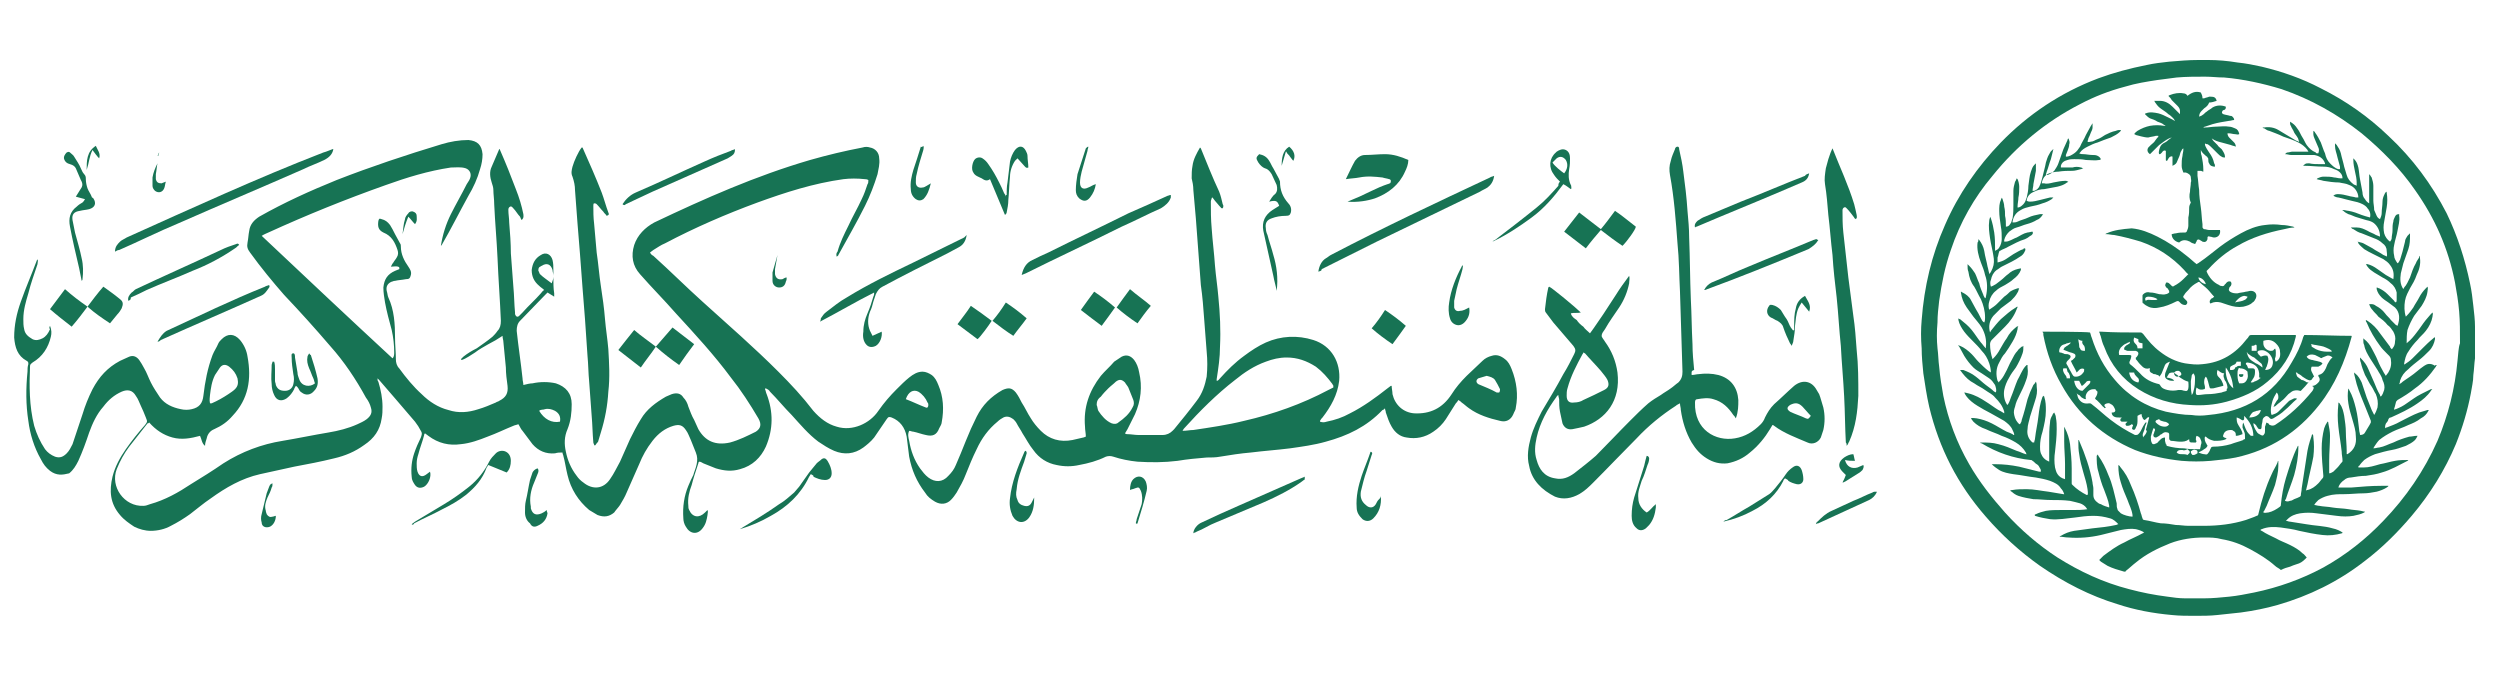 <?xml version="1.0" encoding="utf-8"?>
<!-- Generator: Adobe Illustrator 25.4.1, SVG Export Plug-In . SVG Version: 6.00 Build 0)  -->
<svg version="1.1" id="Layer_1" xmlns="http://www.w3.org/2000/svg" xmlns:xlink="http://www.w3.org/1999/xlink" x="0px" y="0px"
	 viewBox="0 0 300 81" style="enable-background:new 0 0 300 81;" xml:space="preserve">
<style type="text/css">
	.st0{fill:#177354;}
</style>
<g id="Layer_2_00000145053530956375477570000012924898707510316181_">
</g>
<g>
	<path class="st0" d="M180.6,43.1c-0.5-0.4-1-0.6-1.6-0.4c-0.4,0.1-0.8,0.3-1.1,0.6c-0.6,0.6-1.3,1.2-1.9,1.8
		c-0.7,0.7-1.3,1.4-1.8,2.2c-1.1,1.7-2.6,2.4-4.5,2.3c-1.3-0.1-2.3-1-2.6-2.3c0-0.3-0.1-0.7-0.1-1h-0.1c-0.1,0.1-0.3,0.2-0.4,0.3
		c-1.4,1.1-2.9,2.2-4.5,3c-0.9,0.5-1.8,0.8-2.8,1c-0.3,0.1-0.5,0.1-0.8,0v-0.1c0.1-0.2,0.2-0.3,0.3-0.4c1-1.3,1.8-2.7,2-4.4
		c0.2-2.2-0.9-4.2-3.1-4.9c-1.9-0.6-3.9-0.5-5.7,0.3c-0.9,0.4-1.8,1-2.6,1.6c-1.1,0.8-2,1.7-2.9,2.7c-0.1,0.1-0.2,0.3-0.4,0.3
		c0-0.1,0-0.1,0-0.2c0.2-1.3,0.4-2.6,0.4-3.9c0.1-2,0-4-0.2-6c-0.1-1.2-0.3-2.5-0.4-3.7c-0.1-1.5-0.3-3-0.4-4.5
		c-0.1-1.1-0.1-2.1-0.1-3.2c0-0.2,0.1-0.3,0.1-0.4c0-0.1,0.1-0.1,0.1-0.1c0.1,0.1,0.2,0.3,0.3,0.4c0.2,0.2,0.4,0.5,0.7,0.8
		c0,0.1,0.2,0.1,0.2,0.1c0.1-0.1,0.1-0.2,0.1-0.3c0-0.1-0.1-0.2-0.1-0.3c-0.1-0.4-0.2-0.9-0.4-1.4c-0.8-1.7-1.5-3.5-2.2-5.2
		c0,0,0,0-0.1-0.1c-0.4,0.7-0.8,1.4-0.9,2.2c-0.1,0.5-0.1,1-0.1,1.5c0.1,0.4,0.2,0.9,0.2,1.4c0.1,1.1,0.2,2.3,0.3,3.4
		c0.1,1.3,0.2,2.7,0.3,4c0.1,1.3,0.2,2.7,0.3,4c0.2,1.4,0.3,2.7,0.4,4.1c0.1,1.3,0.2,2.6,0.3,3.9c0.1,1,0.1,2,0,3
		c-0.2,1-0.5,2-1.2,2.9c-0.9,1.2-1.8,2.3-2.7,3.4c-0.1,0.1-0.1,0.1-0.2,0.2c-0.3,0.3-0.7,0.5-1.2,0.5c-1,0-1.9,0-2.9,0
		c-0.4,0-0.9-0.1-1.3-0.1c-0.1,0-0.2,0-0.3-0.1c0.1-0.2,0.2-0.3,0.3-0.5c0.3-0.6,0.6-1.2,0.9-1.8c0.7-1.6,0.9-3.3,0.5-5
		c-0.1-0.6-0.3-1.1-0.6-1.5c-0.4-0.5-0.9-0.7-1.5-0.4c-0.3,0.2-0.6,0.4-0.9,0.6c-0.5,0.6-1.1,1.1-1.6,1.7c-1.4,1.8-2.1,3.8-1.9,6.1
		c0,0.4,0.1,0.8,0.1,1.2c-0.1,0-0.2,0.1-0.3,0.1c-0.4,0.1-0.9,0.2-1.3,0.3c-1.5,0.3-2.8-0.1-3.8-1.1c-0.5-0.5-0.9-1-1.2-1.5
		c-0.4-0.6-0.7-1.3-1.1-1.9c-0.2-0.4-0.4-0.8-0.7-1.2c-0.5-0.6-0.9-0.6-1.6-0.3c-1.4,0.8-2.4,1.8-3.1,3.2c-0.5,1-0.9,1.9-1.3,2.9
		c-0.4,1-0.8,2-1.2,2.9c-0.2,0.5-0.5,0.9-0.9,1.3c-0.7,0.8-1.6,0.8-2.4,0.2c-0.4-0.3-0.7-0.7-1-1.1c-0.7-1-1.1-2.1-1.3-3.3
		c-0.1-0.4-0.2-0.8,0-1.2c0.2,0,0.3,0.1,0.5,0.1c0.5,0.1,1,0.3,1.5,0.4c0.8,0.2,1.3,0,1.6-0.8c0.1-0.2,0.3-0.5,0.3-0.7
		c0.3-1.6,0.2-3.1-0.4-4.5c-0.2-0.5-0.4-0.9-0.8-1.2c-0.3-0.2-0.7-0.4-1.1-0.4c-0.6,0-1.1,0.3-1.6,0.7s-1,0.9-1.5,1.4
		c-0.8,0.8-1.5,1.6-2.2,2.6c-1,1.5-3.1,2.5-5,1.9c-1.1-0.3-2-1-2.8-1.9c-1.3-1.7-2.7-3.2-4.2-4.7c-2.9-2.9-6-5.6-9.1-8.4
		c-2-1.8-3.9-3.7-5.9-5.5c-0.2-0.1-0.3-0.2-0.4-0.4c0.1-0.1,0.3-0.2,0.4-0.3c0.5-0.3,0.9-0.6,1.4-0.8c3.6-1.9,7.3-3.5,11.1-4.9
		c3.3-1.2,6.7-2.3,10.3-2.8c0.8-0.1,1.7-0.1,2.6,0c0.1,0,0.2,0,0.4,0.1c0,0.2,0,0.4-0.1,0.5c-0.2,0.6-0.4,1.2-0.7,1.8
		c-0.5,1.1-1.1,2.1-1.6,3.2c-0.5,1-1,2-1.3,3.1c-0.1,0.1-0.2,0.3-0.1,0.6c0.1-0.1,0.2-0.1,0.2-0.2c1.1-2,2.2-3.9,3.2-5.9
		c0.6-1.2,1.1-2.5,1.5-3.8c0.1-0.6,0.3-1.2,0.2-1.9c0-0.7-0.5-1.2-1.1-1.3c-0.3-0.1-0.6-0.1-0.9,0c-2.1,0.4-4.2,0.9-6.3,1.5
		c-6.5,1.9-12.6,4.6-18.7,7.5c-1.1,0.6-2,1.5-2.4,2.7c-0.4,1.3-0.2,2.5,0.7,3.5c1.4,1.6,2.9,3.1,4.3,4.7c2.3,2.5,4.6,5,6.6,7.7
		c1.2,1.5,2.3,3.2,3.3,4.9c0.4,0.7,0.3,1.2-0.3,1.6c-1,0.5-2,1-3.1,1.3c-1.8,0.4-3-0.2-3.8-1.6c-0.2-0.4-0.3-0.7-0.5-1.1
		c-0.3-0.5-0.5-1.1-0.7-1.6c-0.1-0.4-0.3-0.8-0.6-1.1c-0.3-0.5-0.8-0.6-1.4-0.4c-0.2,0.1-0.5,0.2-0.7,0.3c-1.2,0.7-2.3,1.5-3,2.7
		c-0.5,0.8-0.9,1.6-1.3,2.4c-0.4,0.9-0.8,1.8-1.2,2.7c-0.4,0.7-0.7,1.4-1.2,2.1c-0.8,1.2-2.1,1.3-3.2,0.4c-0.3-0.2-0.6-0.5-0.8-0.8
		c-0.7-0.9-1.1-1.9-1.3-2.9c-0.2-0.9-0.2-1.8,0.2-2.7c0.4-1,0.5-2,0.5-3c0-1.3-0.7-2.1-1.9-2.5c-0.9-0.2-1.9-0.2-2.8,0
		c-0.3,0-0.7,0.1-1.1,0.2c0-0.3-0.1-0.5-0.1-0.8c-0.2-1.9-0.5-3.8-0.7-5.7c0-0.5,0.1-0.9,0.4-1.2c1-1,2-2.1,3-3.1
		c0.1-0.1,0.2-0.2,0.3-0.3c0.3,0.2,0.5,0.3,0.8,0.5c0-0.2,0-0.3,0-0.4c-0.1-0.6-0.1-1.3-0.1-2c0,0.3-0.1,0.5-0.2,0.8
		c-0.5-0.4-1-0.7-1.4-1.1c-0.1-0.1-0.1-0.3-0.2-0.4c0-0.2,0-0.4,0.2-0.5c0.1,0,0.1-0.1,0.2-0.1c0.6-0.4,1.1-0.2,1.3,0.5
		c0,0.2,0.1,0.4,0.1,0.7c0-0.2,0-0.5,0-0.7c0-0.4,0-0.8-0.1-1.2c-0.2-0.7-0.8-1-1.4-0.6c-0.7,0.4-1,1-1.1,1.8c0,0.8,0.3,1.4,0.9,1.9
		c0.2,0.2,0.4,0.3,0.6,0.5c-0.2,0.1-0.3,0.3-0.4,0.4c-0.7,0.8-1.5,1.5-2.2,2.3c-0.2,0.2-0.3,0.3-0.4,0.4c-0.2,0.2-0.4,0.1-0.5-0.2
		c0-0.1,0-0.1,0-0.2c-0.1-1-0.1-2.1-0.2-3.1c-0.1-1.3-0.2-2.7-0.3-4c0-1.2-0.1-2.5-0.2-3.7c0-0.5-0.1-1-0.1-1.5c0-0.1,0-0.3,0.2-0.4
		c0.2-0.1,0.3,0.1,0.4,0.2c0.3,0.3,0.5,0.7,0.8,1c0.1,0.2,0.1,0.3,0.2,0.4c0.3-0.3,0.2-0.5,0.2-0.7c-0.2-1-0.5-2-0.9-3
		c-0.6-1.6-1.2-3.1-1.9-4.7c0-0.1,0-0.1-0.1-0.1c-0.3,0.7-0.6,1.4-0.9,2.1c-0.3,0.6-0.2,1.3,0,1.9c0.1,0.3,0.2,0.6,0.2,0.9
		c0,0.5,0.1,1.1,0.1,1.7c0.1,2.2,0.3,4.3,0.4,6.5c0.1,2.5,0.3,5,0.4,7.5c0,0.5-0.1,0.9-0.4,1.2c-0.2,0.3-0.4,0.5-0.6,0.7
		c-0.6,0.5-1.2,0.9-1.9,1.4c-0.6,0.3-1.1,0.6-1.6,1c-0.1,0.1-0.2,0.2-0.3,0.3l0.1,0.1c0.6-0.2,1.1-0.6,1.6-0.9
		c0.5-0.4,1.1-0.7,1.6-1c0.6-0.3,1.1-0.6,1.7-1c0,0.3,0.1,0.5,0.1,0.7c0.1,1,0.2,2.1,0.3,3.1c0,0.7,0.1,1.5,0.2,2.2
		c0.1,0.9-0.2,1.4-1,1.8c-0.1,0.1-0.3,0.1-0.4,0.2c-0.7,0.3-1.4,0.6-2.1,0.8c-1.2,0.4-2.4,0.5-3.6,0.1c-1.2-0.3-2.3-1-3.2-1.9
		c-1-0.9-1.9-2-2.7-3.1c-0.3-0.3-0.4-0.7-0.4-1.1c0-0.9-0.1-1.7-0.1-2.6c0-1.6-0.1-3.3-0.8-4.8c-0.1-0.2-0.1-0.5-0.2-0.8
		c-0.1-0.5,0.1-0.9,0.6-1.1c0.1,0,0.2-0.1,0.4-0.1c0.4-0.1,0.8-0.1,1.3-0.2c0.4,0,0.5-0.1,0.6-0.5c0.1-0.4-0.1-0.7-0.3-1
		c-0.5-0.7-0.9-1.5-0.9-2.4c0-0.1,0-0.3-0.1-0.4c-0.2-0.4-0.4-0.7-0.6-1.1c-0.2-0.4-0.4-0.8-0.6-1.1c-0.3-0.4-0.6-0.6-1-0.7
		c-0.3-0.1-0.3-0.1-0.4,0.2c-0.1,0.7,0,1.1,0.6,1.4c1,0.4,1.4,1.2,1.7,2.1c0.1,0.3,0.1,0.6-0.1,0.9c-0.1,0.2-0.3,0.4-0.4,0.6
		c-0.1,0.1-0.2,0.3-0.3,0.5c0.9-0.1,1.1,0,1,0.3c-0.2,0.1-0.3,0.1-0.5,0.2c-0.9,0.4-1.3,1-1.4,2c0,0.6,0.1,1.2,0.2,1.8
		c0.2,1.1,0.5,2.2,0.8,3.3c0.2,0.9,0.3,1.8,0.3,2.7c0,0.2,0,0.5-0.2,0.7c-5.3-4.9-10.5-9.8-15.7-14.7c0.3-0.2,0.6-0.3,0.8-0.4
		c4.6-2.1,9.3-4,14.1-5.7c2.5-0.9,5.1-1.7,7.8-2.1c0.6,0,1.2-0.1,1.8,0.1c0.5,0.2,0.7,0.7,0.5,1.2c-0.1,0.3-0.3,0.5-0.4,0.7
		c-0.6,1.2-1.3,2.4-1.9,3.6c-0.6,1.2-1,2.5-1.2,3.8c0.1-0.1,0.1-0.1,0.1-0.1c1.1-1.9,2.1-3.9,3.2-5.9c0.6-1,1.1-2.1,1.4-3.2
		c0.2-0.6,0.3-1.2,0.3-1.8c-0.1-1.1-0.6-1.6-1.7-1.7c-1.1,0-2.2,0.2-3.2,0.5c-4.3,1.3-8.5,2.7-12.6,4.3c-3.2,1.3-6.3,2.7-9.3,4.4
		c-0.6,0.4-1.1,0.9-1.2,1.7c-0.1,0.5-0.1,0.9-0.2,1.4c-0.1,0.5,0,0.8,0.3,1.2c1.3,1.8,2.7,3.5,4.1,5.1c1.9,2,3.7,4,5.5,6.1
		c1.7,1.9,3.1,4,4.3,6.2c0.3,0.4,0.5,0.8,0.6,1.2c0.2,0.6,0,1-0.5,1.4c-0.4,0.3-0.7,0.4-1.1,0.6c-1.1,0.5-2.3,0.8-3.5,1
		c-1.8,0.3-3.7,0.7-5.5,1c-2.5,0.4-4.9,1.3-7.1,2.7c-1.3,0.9-2.6,1.7-3.9,2.5c-1.5,1-3.1,1.9-4.9,2.4c-0.3,0.1-0.5,0.2-0.8,0.2
		c-2.3,0.1-4-2.3-3.2-4.4c0.4-1,0.9-1.9,1.5-2.7c0.7-0.9,1.5-1.9,2.2-2.8c0.1,0,0.1,0,0.2-0.1c0.8,0.9,1.7,1.5,2.8,1.8
		c1.1,0.3,2.2,0.1,3.3-0.2c0.2,0.4,0.2,0.9,0.6,1.2c0-0.3,0.1-0.6,0.2-0.9c0.1-0.5,0.4-0.9,0.9-1.1c0.9-0.4,1.6-0.9,2.2-1.6
		c1.9-2,2.3-4.4,1.8-7.1c-0.1-0.7-0.4-1.4-0.9-2c-0.7-0.8-1.5-0.8-2.2-0.1c-0.2,0.2-0.3,0.3-0.4,0.5c-0.2,0.5-0.5,0.9-0.7,1.4
		c-0.6,1.6-0.9,3.2-1.1,4.9c-0.1,0.9-0.5,1.4-1.4,1.6c-0.4,0.1-0.9,0.1-1.3,0c-1-0.2-1.9-0.6-2.5-1.4c-0.4-0.6-0.8-1.2-1.1-1.8
		c-0.3-0.6-0.5-1.2-0.8-1.7c-0.2-0.4-0.4-0.7-0.6-1c-0.3-0.4-0.7-0.6-1.2-0.4c-0.4,0.2-0.7,0.3-1.1,0.5c-1.5,0.8-2.5,1.9-3.3,3.4
		c-0.5,1-0.9,2-1.2,3c-0.4,1.2-0.8,2.4-1.2,3.6c-0.2,0.4-0.4,0.8-0.7,1.1c-0.4,0.4-0.8,0.6-1.4,0.4c-0.5-0.2-0.9-0.5-1.2-0.9
		c-0.6-0.9-1-1.8-1.3-2.8c-0.6-2.4-0.6-4.8-0.5-7.2c0-0.2,0.2-0.3,0.3-0.4c1.2-0.7,1.9-1.8,2.2-3.1C6.2,40,6.2,39.6,6,39.1
		c-0.1,0.2-0.1,0.3,0,0.4c-0.2,0.5-0.5,0.9-0.9,1.1c-0.4,0.2-0.8,0.3-1.2,0.1c-0.5-0.3-0.9-0.6-1-1.2c-0.1-0.4-0.1-0.8-0.1-1.2
		c0-1.1,0.3-2.1,0.6-3.1c0.3-1.2,0.7-2.3,1.1-3.5c0-0.2,0.1-0.4,0-0.6c0,0.1-0.1,0.1-0.1,0.2c-0.6,1.6-1.3,3.2-1.9,4.9
		C2,37.6,1.7,39,1.7,40.5c0.1,1.2,0.4,2.2,1.5,2.8c0.2,0.1,0.2,0.2,0.2,0.4c-0.1,0.3-0.1,0.6-0.1,0.9c-0.2,2-0.2,4,0.1,5.9
		c0.2,1.6,0.7,3.2,1.5,4.6c0.3,0.6,0.6,1,1.1,1.4c0.8,0.6,1.5,0.5,2.3,0.3c0.5-0.4,0.8-0.9,1.1-1.5c0.5-1.1,0.9-2.2,1.3-3.4
		c0.4-1.1,0.9-2.2,1.7-3.1c0.6-0.8,1.3-1.4,2.2-1.8c0.7-0.3,1.3-0.2,1.7,0.5c0.3,0.4,0.4,0.8,0.6,1.2c0.2,0.4,0.4,0.9,0.6,1.4
		s0.2,0.5-0.1,0.9c-0.8,0.9-1.6,1.9-2.3,2.9c-0.7,1-1.3,2.1-1.6,3.3c-0.4,1.7-0.3,3.2,0.9,4.6c0.5,0.6,1.1,1,1.7,1.4
		c0.6,0.3,1.3,0.5,2,0.5c0.8,0,1.7-0.2,2.4-0.6c0.8-0.4,1.6-0.9,2.3-1.4c0.8-0.6,1.6-1.3,2.5-1.9c1.8-1.3,3.7-2.4,5.9-2.9
		c1.4-0.3,2.7-0.6,4.1-0.9c1.6-0.3,3.2-0.6,4.8-1c1.3-0.3,2.5-0.8,3.6-1.6c1.2-0.8,1.9-1.8,2.1-3.2c0.1-0.5,0.1-0.9,0.1-1.4
		c0-1-0.2-2-0.5-3c-0.1-0.1-0.1-0.2-0.1-0.4c0.1,0.1,0.2,0.2,0.2,0.2c0.6,0.7,1.3,1.5,1.9,2.2c0.8,0.9,1.6,1.9,2.4,2.8
		c0.3,0.4,0.5,0.7,0.7,1.1c0.2,0.3,0.1,0.5,0,0.8c-0.3,0.6-0.6,1.3-0.8,1.9c-0.3,0.9-0.4,1.8-0.3,2.8c0,0.4,0.2,0.7,0.4,1
		c0.3,0.4,0.7,0.4,1.1,0.2c0.5-0.3,0.9-1.2,0.7-1.8c-0.1,0.1-0.3,0.2-0.4,0.3c-0.5,0.4-0.9,0.3-1.1-0.3c-0.1-0.3-0.1-0.7-0.1-1
		c0-0.4,0.1-0.8,0.2-1.1c0.2-0.8,0.5-1.5,0.7-2.3c0-0.1,0-0.1,0.1-0.2c0.1,0.1,0.3,0.2,0.4,0.3c1.2,0.9,2.5,1.2,3.9,1
		c1.1-0.1,2.2-0.5,3.2-0.9c1.1-0.4,2.1-0.9,3.1-1.3c0.2-0.1,0.4-0.1,0.6-0.2c0.2,0.3,0.3,0.6,0.5,0.8c0.4,0.5,0.8,1.1,1.2,1.6
		c0.7,0.8,1.6,1.2,2.7,1.1c0.3-0.1,0.6-0.1,0.9-0.1c0,0.2,0.1,0.3,0.1,0.4c0.2,0.7,0.3,1.5,0.5,2.3c0.4,1.7,1.3,3.1,2.6,4.2
		c0.3,0.2,0.7,0.4,1,0.6c0.8,0.3,1.4,0.2,2-0.3c0.2-0.3,0.5-0.6,0.7-0.9c0.3-0.5,0.6-1,0.8-1.5c0.5-1.1,1-2.3,1.5-3.4
		c0.4-1,0.9-1.9,1.6-2.8c0.7-0.9,1.5-1.5,2.5-1.8c0.7-0.2,1.1-0.1,1.5,0.5c0.3,0.4,0.4,0.8,0.6,1.2c0.2,0.5,0.4,1,0.6,1.5
		s0.2,0.9,0.1,1.4c-0.1,0.5-0.3,0.9-0.4,1.3c-0.2,0.4-0.4,0.8-0.6,1.3c-0.5,1.2-0.7,2.5-0.6,3.9c0,0.3,0.1,0.7,0.3,1
		c0.5,0.9,1.4,1,2,0.2c0.4-0.5,0.5-1,0.6-1.6c0-0.2,0.1-0.4,0-0.6c-0.1,0.1-0.2,0.2-0.3,0.3c-0.7,0.7-1.5,0.6-1.9-0.3
		c-0.1-0.2-0.1-0.3-0.1-0.5c-0.1-0.9,0.1-1.7,0.4-2.5c0.2-0.8,0.5-1.7,0.8-2.6c0-0.1,0-0.1,0.1-0.2c0.2,0,0.3,0.1,0.5,0.2
		c0.5,0.2,1,0.4,1.5,0.6c1,0.3,1.9,0.4,2.9,0.1c1.5-0.4,2.5-1.4,3.1-2.7c0.9-2.1,0.9-4.2,0.1-6.3c-0.1-0.2-0.1-0.4-0.2-0.6
		c0-0.1,0.1-0.1,0.1-0.1c0.2,0.1,0.4,0.2,0.5,0.4c0.9,0.9,1.7,1.9,2.6,2.8c1,1.1,2,2.3,3.2,3.2c0.6,0.4,1.2,0.8,1.9,1.1
		c1.2,0.5,2.4,0.4,3.5-0.4c0.4-0.3,0.9-0.7,1.3-1.2c0.5-0.7,1-1.5,1.5-2.2c0.2-0.3,0.3-0.3,0.6-0.2c1,0.4,1.6,1.2,1.8,2.3
		c0.1,0.8,0.2,1.6,0.3,2.4c0.3,1.6,0.9,3,1.9,4.3c0.3,0.5,0.7,0.8,1.2,1.1c0.7,0.4,1.4,0.3,1.9-0.2c0.3-0.3,0.5-0.6,0.7-0.9
		c0.4-0.7,0.8-1.4,1.1-2.2c0.4-1,0.8-2,1.3-3c0.6-1.3,1.4-2.4,2.5-3.3c0.2-0.2,0.5-0.4,0.7-0.5c0.4-0.2,0.8-0.1,1.2,0.2
		c0.1,0.1,0.3,0.3,0.4,0.5c0.2,0.4,0.5,0.8,0.7,1.2c0.4,0.6,0.8,1.4,1.3,2c0.7,1,1.7,1.6,2.8,1.8c0.9,0.2,1.8,0.2,2.7,0
		c1.1-0.2,2.2-0.5,3.2-1c0.3-0.1,0.6-0.1,0.9,0c0.9,0.3,1.9,0.5,2.9,0.6c1.6,0.1,3.2,0.1,4.8-0.1c1.2-0.2,2.3-0.3,3.5-0.4
		c0.5,0,1.1,0,1.6-0.1c1.2-0.2,2.5-0.4,3.7-0.5c1.6-0.2,3.1-0.3,4.7-0.5c1.4-0.2,2.9-0.4,4.3-0.8c2.6-0.7,4.9-1.8,6.8-3.8
		c0.1,0,0.2-0.1,0.3-0.2c0,0.2,0.1,0.3,0.1,0.5c0.2,0.6,0.4,1.2,0.7,1.7c0.4,0.7,1,1.2,1.8,1.3c1.1,0.2,2.2,0,3.2-0.7
		c0.6-0.4,1.1-0.9,1.5-1.5c0.4-0.6,0.8-1.3,1.2-1.9c0.1-0.1,0.2-0.2,0.3-0.4c0.2,0.1,0.3,0.2,0.4,0.3c0.3,0.2,0.6,0.5,0.9,0.7
		c1.1,0.8,2.4,1.2,3.7,1.5c0.7,0.2,1.3-0.1,1.6-0.8c0.1-0.3,0.3-0.5,0.3-0.8c0.3-1.5,0.1-3.1-0.5-4.6
		C181.2,43.8,181,43.4,180.6,43.1z M25.2,47.4c0.1-0.8,0.2-1.6,0.6-2.4c0.2-0.3,0.4-0.6,0.6-0.9c0.3-0.4,0.7-0.4,1.1-0.1
		c0.5,0.4,0.8,0.8,1,1.4c0.1,0.5,0.1,0.9-0.3,1.3c-0.2,0.2-0.5,0.4-0.8,0.6c-0.6,0.4-1.3,0.8-2,1.1c0,0-0.1,0-0.2,0
		C25.1,48,25.2,47.6,25.2,47.4z M67.2,50.6c-1,0.2-1.9-0.3-2.5-1.3c0.2-0.2,0.5-0.1,0.7-0.2c0.4-0.1,0.8,0,1.2,0.2
		C67.1,49.6,67.3,50,67.2,50.6z M108.7,47.9c0.3-0.9,0.9-1.2,1.5-0.9c0.5,0.3,0.9,0.8,1.1,1.3c0.1,0.1,0.1,0.2,0.1,0.3
		c0,0.2-0.1,0.4-0.3,0.3C110.3,48.6,109.5,48.2,108.7,47.9z M133.4,50.8c-0.7-0.3-1.2-0.9-1.6-1.5c-0.1-0.2-0.1-0.5-0.2-0.7
		c0-0.4,0.1-0.7,0.5-1c0.3-0.4,0.6-0.7,0.9-1c0.3-0.3,0.6-0.5,0.9-0.8c0.4-0.3,0.7-0.3,1.1,0.1c0.1,0.2,0.3,0.4,0.4,0.6
		c0.2,0.5,0.4,1,0.6,1.5c0.1,0.3,0.1,0.6-0.1,0.9c-0.4,0.8-1,1.3-1.7,1.8C134,50.9,133.7,50.9,133.4,50.8z M149.3,50.5
		c-2,0.5-4.1,0.8-6.1,1.1c-0.4,0-0.8,0.1-1.3,0.1c0.1-0.2,0.2-0.3,0.2-0.3c1.9-2.1,3.9-4.1,6.1-5.8c1.1-0.9,2.3-1.7,3.7-2.2
		c0.8-0.3,1.6-0.5,2.5-0.5c1.3,0,2.4,0.4,3.5,1.1c0.8,0.6,1.4,1.3,2,2.1c0,0.1,0.1,0.1,0.1,0.2c0,0.1,0,0.1,0,0.2
		c-0.2,0.1-0.4,0.2-0.6,0.3C156.2,48.5,152.8,49.7,149.3,50.5z M179.9,47.1c0,0-0.2,0-0.3,0c-0.7-0.4-1.5-0.7-2.2-1
		c-0.3-0.2-0.3-0.5,0-0.7c0.3-0.1,0.7-0.2,1-0.3c0.4,0.1,0.8,0.2,1,0.5c0.2,0.3,0.4,0.7,0.6,1.1C180,46.8,180,47,179.9,47.1z"/>
	<path class="st0" d="M66.4,33.2c0,0,0-0.1,0-0.1C66.4,33.1,66.4,33.1,66.4,33.2z"/>
	<path class="st0" d="M218.5,52.5c0.1-0.3,0.2-0.6,0.3-0.9c0.2-0.9,0.2-1.8,0-2.7c-0.2-0.6-0.3-1.1-0.5-1.6
		c-0.1-0.2-0.2-0.3-0.3-0.5c-0.6-1.1-1.7-1.3-2.7-0.5c-0.8,0.7-1.6,1.5-2.4,2.2c-0.5,0.5-0.8,1-1.1,1.6c-0.1,0.3-0.3,0.6-0.5,0.8
		c-0.9,0.9-1.9,1.5-3.1,1.7c-2.3,0.4-4.9-1-4.8-4.3c0-0.3,0.1-0.4,0.3-0.4c0.6-0.1,1.3-0.2,1.9,0c1.1,0.3,1.8,1,2.4,1.9
		c0.1,0.1,0.2,0.2,0.3,0.4c0.3-0.8,0.3-1.5,0.3-2.2c-0.1-1.5-0.9-2.6-2.4-3c-0.8-0.2-1.6-0.2-2.4-0.1c-0.2,0-0.5,0.1-0.8,0.1
		c0-0.3-0.1-0.5,0.3-0.6c-0.1-1-0.2-2.1-0.2-3.1c-0.1-1.8-0.1-3.6-0.2-5.4c-0.1-2.5-0.1-4.9-0.2-7.4c0-1.1-0.1-2.1-0.2-3.2
		c-0.1-1.6-0.3-3.2-0.5-4.7c-0.1-0.9-0.3-1.8-0.5-2.7c0-0.1,0-0.3-0.2-0.3s-0.3,0.2-0.3,0.3c-0.2,0.5-0.4,0.9-0.5,1.4
		c-0.2,0.6-0.2,1.1-0.1,1.7c0.5,2.7,0.7,5.5,0.9,8.2c0.2,1.9,0.2,3.9,0.3,5.8c0.1,3.2,0.2,6.4,0.3,9.6c0,0.5-0.1,0.9-0.5,1.3
		c-0.3,0.2-0.6,0.5-0.9,0.7c-0.4,0.3-0.8,0.5-1.2,0.8c-0.5,0.3-1,0.6-1.5,1c-0.8,0.7-1.5,1.4-2.2,2.1c-1.4,1.4-2.7,2.8-4.1,4.2
		c-0.8,0.7-1.7,1.4-2.6,2.1c-0.7,0.5-1.4,0.8-2.3,0.6c-1.3-0.2-1.9-1.1-2.2-2.2c-0.3-0.9-0.2-1.8,0-2.7c0.4-1.8,1.3-3.4,2.4-4.9
		c0-0.1,0.1-0.1,0.2-0.2c0,0.2,0.1,0.4,0.1,0.5c0,0.5,0,1,0.1,1.5c0.1,0.5,0.2,0.9,0.3,1.4c0.2,0.5,0.6,0.8,1.2,0.7
		c0.5-0.1,1-0.2,1.4-0.3c2.6-0.9,4.4-3.1,4-6.5c-0.2-1.4-0.7-2.6-1.5-3.7c-0.1-0.2-0.4-0.5-0.4-0.7c0-0.3,0.2-0.5,0.4-0.8
		c0.5-0.9,1.1-1.7,1.7-2.6c0.6-0.9,1-1.9,1.2-2.9c0-0.3,0.1-0.6,0-0.9c-0.6,0.8-1.1,1.5-1.6,2.3c-0.5,0.8-1,1.5-1.5,2.3
		c-0.5,0.7-1,1.5-1.6,2.3c-0.3-0.3-0.6-0.5-0.8-0.8c-0.3-0.2-0.6-0.5-0.8-0.8c-0.3-0.2-0.6-0.4-0.7-0.8c0.4-0.1,0.8,0,1.2-0.1
		c-0.6-0.6-3.5-3-3.8-3.1c-0.1,0.1-0.1,0.1-0.1,0.1c-0.2,0.9-0.3,1.7-0.4,2.6c0,0.1,0,0.3,0.1,0.4c0.3,0.4,0.6,0.8,0.9,1.2
		c0.8,0.9,1.6,1.9,2.4,2.8c0.3,0.4,0.3,0.6,0.1,1c-0.4,0.8-0.8,1.6-1.3,2.4c-0.8,1.5-1.7,3-2.6,4.5c-0.5,1-1,2-1.3,3.1
		s-0.5,2.3-0.2,3.4c0.3,1.7,1.5,2.9,3.1,3.7c1,0.4,2,0.2,2.9-0.3c0.7-0.4,1.2-0.9,1.7-1.4c1.8-1.8,3.5-3.6,5.2-5.3
		c1.4-1.5,3-2.8,4.7-3.9c0.1-0.1,0.3-0.2,0.5-0.3c0,0.3,0.1,0.5,0.1,0.8c0.2,1.4,0.6,2.7,1.3,3.9c0.5,0.8,1,1.4,1.8,1.9
		c0.8,0.5,1.6,0.7,2.5,0.6c1-0.2,1.9-0.6,2.7-1.3c1-0.8,1.8-1.8,2.4-2.8c0.1-0.2,0.2-0.3,0.3-0.5c0.1,0,0.2,0.1,0.2,0.1
		c1.2,0.9,2.6,1.4,4,2C217.5,53.4,218.2,53.1,218.5,52.5z M188.1,46.6c0.4-1.5,1.1-2.8,1.8-4.1c0.1-0.1,0.1-0.2,0.1-0.2
		c0.1,0,0.1,0.1,0.2,0.1c0.6,0.7,1.3,1.4,1.9,2.1c0.3,0.4,0.6,0.7,0.8,1.1c0.2,0.5,0.2,0.9-0.4,1.2c-0.8,0.4-1.6,0.8-2.5,1.2
		c-0.3,0.2-0.7,0.3-1.1,0.3c-0.6,0.1-0.9-0.2-0.9-0.8C188,47.2,188,46.9,188.1,46.6z M216.7,50.2c-0.6-0.3-1.3-0.5-1.9-0.8
		c-0.1-0.1-0.3-0.2-0.3-0.4s0.2-0.3,0.3-0.4c0.6-0.3,1-0.3,1.5,0.2c0.3,0.3,0.6,0.7,1,1.1C217,50.3,217,50.3,216.7,50.2z"/>
	<path class="st0" d="M69,22.8c0.1,1.4,0.2,2.7,0.3,4c0.1,1.2,0.2,2.5,0.3,3.7c0.1,1.4,0.2,2.7,0.3,4c0.1,1.3,0.2,2.5,0.3,3.8
		c0.1,1.5,0.2,2.9,0.3,4.4c0.1,1,0.1,2.1,0.2,3.1c0.1,1.4,0.2,2.7,0.3,4.1c0.1,1.1,0.1,2.1,0.2,3.2c0,0.1,0.1,0.2,0.1,0.3
		c0.1,0.1,0.1,0.1,0.3-0.2c0.1-0.1,0.2-0.2,0.2-0.3c0.1-0.3,0.2-0.7,0.3-1c0.5-1.6,0.8-3.2,0.9-4.9c0.2-1.7,0.1-3.4,0-5.1
		c-0.1-1.2-0.3-2.4-0.4-3.6c-0.1-1.3-0.3-2.7-0.5-4c-0.2-1.3-0.3-2.7-0.5-4c-0.1-1.1-0.2-2.3-0.3-3.4c-0.1-0.8-0.1-1.5-0.1-2.2
		c0-0.1,0-0.3,0.1-0.3c0.1,0,0.2,0,0.3,0.1c0.3,0.3,0.5,0.6,0.8,0.9c0.1,0.2,0.3,0.3,0.4,0.5c0.3-0.1,0.3-0.2,0.2-0.4
		c-0.3-0.8-0.5-1.6-0.8-2.4c-0.7-1.8-1.5-3.6-2.3-5.4h-0.1c-0.4,0.5-0.9,1.6-1.1,2.3c-0.1,0.4-0.2,0.8,0,1.2
		C68.9,21.8,69,22.3,69,22.8z"/>
	<path class="st0" d="M219.4,25.8c0.2,1.6,0.3,3.2,0.5,4.8c0.1,1.7,0.3,3.4,0.5,5.1c0.2,1.9,0.3,3.9,0.5,5.8c0.1,2,0.3,4.1,0.4,6.1
		c0.1,1.8,0.1,3.7,0.2,5.5c0.1,0.1,0.1,0.2,0.1,0.4c0.2-0.2,0.2-0.4,0.3-0.5c0.8-1.8,1-3.6,1.1-5.5c0-1.8,0-3.7-0.2-5.5
		c-0.1-1.4-0.2-2.8-0.4-4.1c-0.2-1.6-0.4-3.1-0.6-4.6c-0.2-1.8-0.4-3.6-0.6-5.4c-0.1-0.9-0.1-1.8-0.1-2.7c0-0.1,0.1-0.3,0.2-0.3
		c0.1-0.1,0.2,0,0.3,0.1c0.3,0.3,0.6,0.7,0.9,1.1c0,0.1,0.1,0.1,0.2,0.2c0.2-0.2,0.1-0.3,0.1-0.5c-0.1-0.5-0.2-0.9-0.3-1.3
		c-0.7-2.3-1.7-4.4-2.6-6.7c-0.2,0.4-0.3,0.7-0.5,1.3c-0.1,0.4-0.2,0.7-0.3,1.1c-0.1,0.7-0.2,1.3-0.1,1.9
		C219.2,23.3,219.3,24.6,219.4,25.8z"/>
	<path class="st0" d="M21.4,26.8c5-2.2,10-4.3,15-6.5c0.8-0.4,1.7-0.7,2.5-1.1c0.6-0.3,1-0.7,1.1-1.3h-0.1c-0.3,0.1-0.7,0.3-1.1,0.4
		c-8,3.1-15.8,6.7-23.6,10.2c-0.3,0.2-0.6,0.3-0.8,0.5c-0.3,0.3-0.6,0.6-0.6,1.2c0.2-0.1,0.3-0.2,0.5-0.2C16.6,29,19,27.8,21.4,26.8
		z"/>
	<path class="st0" d="M158.6,32.3c2.2-1.1,4.4-2.2,6.6-3.3c4.1-2,8.3-4,12.4-6c0.3-0.2,0.6-0.3,0.9-0.5c0.4-0.3,0.7-0.7,0.8-1.4
		c-0.2,0.1-0.4,0.1-0.5,0.2c-6.4,3-12.8,6-19.1,9.3c-0.2,0.1-0.4,0.3-0.6,0.4c-0.5,0.3-0.8,0.9-0.9,1.6
		C158.5,32.5,158.6,32.5,158.6,32.3z"/>
	<path class="st0" d="M101.6,35.7c-0.9,0.5-1.6,1.1-2.4,1.7c-0.3,0.2-0.5,0.5-0.7,0.8c0,0.1,0,0.2-0.1,0.4c2.3-1.2,4.3-2.4,6.5-3.5
		c0,0.2,0,0.3-0.1,0.5c-0.2,0.7-0.4,1.3-0.7,2c-0.3,0.7-0.5,1.4-0.5,2.2c-0.1,0.6,0,1.2,0.4,1.6c0.3,0.3,0.7,0.3,1.1,0.1
		c0.5-0.3,0.8-1.1,0.7-1.7c-0.4,0.2-0.7,0.3-1.1,0.5c-0.1-0.2-0.2-0.4-0.3-0.6c-0.3-0.7-0.3-1.5,0-2.3c0.2-0.4,0.3-0.8,0.4-1.2
		c0.1-0.3,0.2-0.6,0.3-0.9c0.2-0.4,0.4-0.7,0.8-0.9c2.6-1.4,5.2-2.7,7.8-4c0.4-0.2,0.9-0.5,1.3-0.7c0.6-0.3,0.9-0.8,1-1.5
		c-0.1,0.1-0.1,0.1-0.3,0.3c-2,1-4.1,2-6.1,3C106.9,32.8,104.2,34.1,101.6,35.7z"/>
	<path class="st0" d="M165.9,21.3c0.3,0.1,0.5,0.1,0.8,0.2c0.1,0,0.2,0.1,0.2,0.2c0,0.1,0,0.2-0.1,0.3c-0.1,0-0.2,0.1-0.3,0.1
		c-0.6,0.2-1.3,0.5-1.9,0.8c-1,0.5-1.9,0.9-2.9,1.3c1.2,0.1,2.4-0.1,3.3-0.4c1.6-0.6,2.9-1.6,3.6-3.2c0.2-0.4,0.4-0.9,0.4-1.4
		c-0.9-0.4-1.8-0.7-2.8-0.7c-0.8,0-1.6,0.1-2.4,0.1c-0.5,0-0.9,0.3-1.2,0.7c-0.4,0.7-0.7,1.4-1.1,2.2c0.6-0.1,1.1-0.1,1.6-0.2
		C164.1,21.1,165,21.2,165.9,21.3z"/>
	<path class="st0" d="M123.1,32.8c3.8-1.9,7.7-3.7,11.5-5.6c1.6-0.7,3.1-1.5,4.7-2.2c0.5-0.3,1-0.7,1.2-1.3c0-0.1,0-0.2,0-0.3
		c-0.2,0-0.3,0.1-0.4,0.1c-1.5,0.7-3.1,1.4-4.7,2.1c-3.2,1.6-6.4,3.1-9.6,4.7c-0.7,0.3-1.3,0.6-1.9,0.9c-0.7,0.3-1.1,0.9-1.3,1.8
		C122.8,32.9,122.9,32.9,123.1,32.8z"/>
	<path class="st0" d="M83.3,41.3c-0.9-0.7-1.7-1.3-2.6-2c-0.7,0.8-1.3,1.5-2,2.3c0.9,0.8,1.8,1.5,2.8,2.2
		C82.1,42.9,82.7,42.1,83.3,41.3z"/>
	<path class="st0" d="M78.7,41.6c-0.9-0.7-1.8-1.3-2.6-2c-0.7,0.9-1.3,1.6-1.9,2.4c0.9,0.7,1.8,1.4,2.7,2.1
		C77.5,43.2,78.1,42.5,78.7,41.6z"/>
	<path class="st0" d="M10.5,36.8c-1-0.7-1.8-1.3-2.7-2.1c-0.6,0.8-1.2,1.6-1.8,2.4c0.8,0.7,1.7,1.4,2.6,2.1
		C9.3,38.4,9.9,37.6,10.5,36.8z"/>
	<path class="st0" d="M14.1,37.7c0.2-0.2,0.4-0.5,0.5-0.7c0.2-0.5,0.2-0.8-0.2-1.1c-0.6-0.5-1.3-1-2-1.5c-0.7,0.8-1.3,1.6-1.9,2.4
		c0.9,0.8,1.8,1.4,2.7,2C13.5,38.4,13.8,38.1,14.1,37.7z"/>
	<path class="st0" d="M190.3,29.8c0.6-0.8,1.2-1.5,1.8-2.2c0.9,0.7,1.7,1.3,2.6,1.9c0.6-0.6,1.6-2,1.6-2.3c-0.8-0.6-1.6-1.3-2.5-1.9
		c-0.6,0.8-1.1,1.5-1.7,2.2c-0.9-0.7-1.7-1.3-2.6-2c-0.6,0.8-1.2,1.5-1.8,2.3C188.6,28.5,189.4,29.1,190.3,29.8z"/>
	<path class="st0" d="M151.8,20.2c0.4,0.1,0.6,0.4,0.8,0.7c0.2,0.4,0.4,0.9,0.6,1.3c0.1,0.4,0.1,0.8-0.2,1.1
		c-0.3,0.2-0.5,0.6-0.7,0.9c0.8-0.2,1-0.1,1.2,0.5c-0.3,0.2-0.5,0.3-0.8,0.5c-0.9,0.6-1.3,1.4-1.1,2.5c0.4,1.8,0.8,3.6,1.2,5.4
		c0.1,0.6,0.3,1.2,0.4,1.8c0.2-1.5,0-3-0.4-4.3c-0.2-0.8-0.5-1.6-0.7-2.4c-0.1-0.2-0.2-0.5-0.2-0.8c-0.1-0.6,0.1-1,0.7-1.2
		c0.5-0.2,1.1-0.3,1.7-0.3c0.4,0,0.5-0.1,0.6-0.4c0.1-0.4,0-0.8-0.3-1.1c-0.7-0.8-1-1.6-1-2.6c0-0.1-0.1-0.2-0.1-0.3
		c-0.2-0.4-0.5-0.9-0.7-1.3c-0.2-0.3-0.3-0.6-0.5-0.9c-0.3-0.5-0.7-0.7-1.2-0.8c-0.4,0.4-0.4,0.5-0.1,1
		C151.2,19.8,151.5,20.1,151.8,20.2z"/>
	<path class="st0" d="M117.8,21.4c0.3,0.2,0.6,0.4,1,0.1c0.6,1.4,1.2,2.9,1.8,4.3c0.1-0.1,0.2-0.2,0.2-0.3c0.1-0.5,0.2-1,0.2-1.5
		c0.1-1,0.1-1.9,0.2-2.8c0-0.6,0.2-1.3,0.6-1.9c0.1-0.1,0.2-0.2,0.3-0.3c0.3,0.3,0.6,0.7,0.9,1c0.1,0.1,0.2,0.2,0.4,0.1
		c0-0.5-0.1-0.9-0.1-1.4c0-0.2-0.1-0.4-0.2-0.6c-0.3-0.6-0.8-0.7-1.3-0.1c-0.3,0.4-0.5,0.9-0.6,1.4c-0.1,0.9-0.2,1.7-0.3,2.5
		c-0.1,0.5-0.1,1-0.1,1.5c-0.1,0-0.1,0-0.1,0.2c0-0.1-0.1-0.3-0.2-0.4c-0.2-0.5-0.4-0.9-0.6-1.3c-0.4-0.8-0.8-1.5-1.3-2.2
		c-0.2-0.3-0.4-0.5-0.7-0.7c-0.3-0.2-0.7-0.1-0.9,0.1c-0.3,0.3-0.5,1.2-0.2,1.6C117,21.1,117.4,21.2,117.8,21.4z"/>
	<path class="st0" d="M28.3,29.3c-0.6,0.2-1.2,0.4-1.8,0.7c-3.4,1.6-6.8,3.1-10.2,4.7c-0.2,0.1-0.3,0.3-0.5,0.4
		c-0.3,0.3-0.5,0.6-0.4,1c0.2-0.1,0.3-0.1,0.3-0.4c0.7-0.3,1.3-0.6,1.9-0.9c1.8-0.8,3.7-1.5,5.5-2.3c1.8-0.7,3.5-1.6,5.1-2.7
		c0.2-0.1,0.3-0.3,0.5-0.4C28.6,29.2,28.5,29.2,28.3,29.3z"/>
	<path class="st0" d="M8.4,19.7C8.8,19.8,9,20,9.1,20.2c0.2,0.5,0.4,0.9,0.6,1.4c0.3,0.5,0.2,0.8-0.1,1.2c-0.2,0.3-0.3,0.5-0.5,0.8
		c0.4,0.1,0.7,0.2,1.1,0.3c-0.1,0.2-0.2,0.3-0.3,0.4c-0.2,0.1-0.5,0.3-0.7,0.5c-0.8,0.6-1,1.4-0.8,2.4c0.3,1.6,0.7,3.3,1.1,5
		c0.1,0.5,0.2,1,0.3,1.5c0.1-0.1,0.1-0.1,0.1-0.2C10,32.7,10,31.8,9.8,31c-0.2-1-0.5-2-0.8-3.1c-0.1-0.5-0.2-1-0.3-1.5
		c-0.1-0.7,0.2-1,0.9-1.1c0.4-0.1,0.7-0.1,1.1-0.2c0.7-0.2,0.9-0.7,0.5-1.3c-0.1-0.1-0.2-0.1-0.2-0.2c-0.1-0.3-0.4-0.7-0.5-1
		c-0.1-0.3-0.2-0.7-0.2-1.1c0-0.2,0-0.4-0.2-0.6c-0.2-0.2-0.3-0.5-0.4-0.7c-0.2-0.5-0.5-0.9-0.8-1.4c-0.1-0.2-0.3-0.3-0.5-0.5
		c-0.1-0.1-0.2-0.1-0.4,0c-0.2,0.2-0.4,0.5-0.3,0.8C7.8,19.4,8,19.6,8.4,19.7z"/>
	<path class="st0" d="M18.9,41c0.2,0,0.3-0.1,0.4-0.2c4-1.8,8-3.5,12-5.3c0.5-0.2,0.7-0.6,1-1c0.1-0.1,0-0.2,0-0.3
		c-0.2,0.1-0.4,0.1-0.5,0.2c-4,1.6-7.9,3.5-11.8,5.3C19.5,40,19.2,40.5,18.9,41z"/>
	<path class="st0" d="M203.6,27.2c3.5-1.5,7-2.9,10.5-4.4c0.7-0.3,1.4-0.6,2.1-0.9c0.5-0.2,0.8-0.5,0.9-1.1
		c-0.2,0.1-0.4,0.1-0.5,0.3c-2.6,1-5.1,2.1-7.7,3.1c-1.4,0.6-2.9,1.2-4.3,1.8c-0.3,0.1-0.6,0.3-0.9,0.5c-0.2,0.2-0.4,0.4-0.3,0.8
		C203.5,27.2,203.5,27.2,203.6,27.2z"/>
	<path class="st0" d="M75.1,24.5c1.1-0.5,2.1-1,3.2-1.5c2.9-1.3,5.9-2.6,8.8-3.9c0.3-0.1,0.5-0.3,0.7-0.4c0.3-0.2,0.4-0.4,0.4-0.8
		C88,18,87.8,18,87.7,18.1c-1.1,0.4-2.1,0.8-3.2,1.3c-2.7,1.2-5.4,2.5-8.2,3.7c-0.7,0.3-1.2,0.8-1.6,1.4
		C74.9,24.7,75,24.6,75.1,24.5z"/>
	<path class="st0" d="M156.1,57.4c-2.5,1.1-5,2.2-7.5,3.3c-1.4,0.6-2.9,1.3-4.4,2c-0.5,0.2-1,0.8-1,1.3c0.1-0.1,0.3-0.1,0.4-0.2
		c0.8-0.3,1.5-0.8,2.3-1.1c1.9-0.8,3.8-1.6,5.7-2.4c1.6-0.7,3.2-1.5,4.6-2.5c0.1-0.1,0.3-0.2,0.4-0.3c0,0-0.1-0.1,0-0.3
		C156.4,57.3,156.3,57.3,156.1,57.4z"/>
	<path class="st0" d="M183.8,26.1c1.5-1.1,2.7-2.5,3.8-4c0.4,0.2,0.6,0.4,0.9,0.6c0-0.1,0.1-0.1,0.1-0.1c-0.1-0.1,0-0.3-0.1-0.4
		c-0.3-0.6-0.3-1.3-0.2-1.9c0.1-0.5,0.1-0.9,0.1-1.3s-0.1-0.8-0.5-1c-0.4-0.2-0.8,0-1.1,0.2l-0.1,0.1c-0.8,0.7-0.9,1.8-0.2,2.7
		c0.2,0.3,0.4,0.5,0.7,0.8c-0.1,0.1-0.2,0.2-0.2,0.5c-0.8,0.9-1.6,1.8-2.6,2.6c-1.6,1.3-3.3,2.6-5,3.9c-0.1,0-0.2,0.1-0.3,0.2
		C180.8,28.2,182.3,27.2,183.8,26.1z M186.3,19.5c0.1-0.1,0.3-0.3,0.5-0.5c0.4-0.3,0.8-0.2,1.1,0.2c0.3,0.5,0.2,1.1-0.2,1.6
		C187.4,20.6,186.5,19.9,186.3,19.5z"/>
	<path class="st0" d="M205.4,33.9c-0.4,0.2-0.7,0.5-0.9,0.9h0.1c4.1-1.5,8.3-3.2,12.4-4.9c0.5-0.3,0.9-0.6,1.2-1.1
		c-0.1,0-0.2-0.1-0.2-0.1c-0.2,0-0.3,0.1-0.4,0.1c-2.6,1.1-5.2,2.1-7.8,3.2C208.3,32.6,206.9,33.3,205.4,33.9z"/>
	<path class="st0" d="M32.9,43.4c-0.1,0-0.1,0-0.2,0c0,0.1-0.1,0.3-0.1,0.4c0,0.8-0.1,1.5,0,2.3c0,0.4,0.1,0.9,0.3,1.3
		c0.3,0.7,0.9,0.8,1.5,0.4c0.4-0.3,0.7-0.7,0.9-1.1c0-0.1,0.1-0.2,0.2-0.4c0.2,0.1,0.2,0.2,0.3,0.3c0.1,0.2,0.2,0.4,0.4,0.5
		c0.5,0.4,1.1,0.3,1.5-0.2c0.4-0.4,0.5-0.9,0.4-1.5c-0.2-0.9-0.5-1.9-0.8-2.8c-0.1,0-0.1-0.1-0.2-0.2c-0.1,0.2-0.2,0.3-0.2,0.4
		c-0.1,0.5,0,0.9,0.2,1.4c0.2,0.4,0.3,0.8,0.5,1.2c0.1,0.2,0.1,0.4,0.2,0.6c-0.6,0.5-1.6,0.4-1.9-0.5c-0.1-0.3-0.2-0.5-0.2-0.8
		c-0.1-0.6-0.2-1.2-0.3-1.8c0-0.2,0-0.5-0.2-0.5c-0.3,0-0.2,0.3-0.2,0.5c0,0.7,0.1,1.3,0.2,2c0.1,0.4,0.1,0.8,0,1.2
		c-0.1,0.5-0.5,0.8-1,0.8c-0.6,0-0.9-0.2-1.1-0.7c0-0.2-0.1-0.3-0.1-0.5c0-0.5,0-0.9,0-1.4C33,44,33,43.7,32.9,43.4z"/>
	<path class="st0" d="M60.7,54.2c-0.4-0.2-0.9-0.1-1.2,0.2s-0.6,0.6-0.8,1c-0.6,1.2-1.4,2.2-2.4,3s-2,1.5-3,2.1
		c-1.2,0.7-2.3,1.4-3.5,2.1c-0.1,0.1-0.3,0.2-0.4,0.3c0.1,0.1,0.2,0.1,0.3-0.1c1.1-0.6,2.3-1.1,3.4-1.7c1-0.5,1.9-1,2.8-1.7
		c1.1-0.9,2-1.9,2.5-3.3c0.1-0.1,0.1-0.2,0.2-0.3c0.7,0.3,1.5,0.6,2.2,0.9c0.4-0.4,0.5-0.9,0.5-1.4S61.1,54.4,60.7,54.2z"/>
	<path class="st0" d="M98.6,55.1c-0.2,0.2-0.4,0.3-0.6,0.5c-0.3,0.4-0.6,0.7-0.9,1.1c-0.4,0.6-0.8,1.1-1.2,1.7
		c-0.2,0.2-0.4,0.5-0.6,0.7c-0.6,0.5-1.1,1-1.8,1.4c-1.4,1-2.9,1.9-4.4,2.8c-0.1,0.1-0.2,0.1-0.3,0.2c1.3-0.4,2.5-0.9,3.7-1.6
		c2-1.1,3.6-2.6,4.6-4.7c0.1-0.1,0.1-0.2,0.2-0.3c0.2,0.1,0.4,0.2,0.3,0.3c0.4,0.2,0.9,0.4,1.4,0.4s0.8-0.3,0.8-0.8s-0.2-1-0.5-1.5
		C99.1,55,98.9,54.9,98.6,55.1z"/>
	<path class="st0" d="M197.6,61.5c-0.6-0.4-1-1-1-1.7c-0.1-0.8,0.2-1.4,0.4-2.1c0.3-0.6,0.5-1.3,0.7-1.9c0.1-0.2,0.2-0.5,0.2-0.8
		c0-0.1-0.1-0.3-0.3-0.3c-0.1,0.4-0.2,0.7-0.3,1.2c-0.4,1.3-0.8,2.5-1.2,3.8c-0.2,0.7-0.3,1.4-0.3,2.2c0,0.5,0.1,1.1,0.6,1.5
		c0.3,0.3,0.7,0.3,1.1,0c0.1-0.1,0.3-0.3,0.4-0.4c0.5-0.6,0.7-1.3,0.8-2.1c0-0.1,0-0.2,0-0.4C198.3,60.8,198,61.3,197.6,61.5z"/>
	<path class="st0" d="M117.3,40.7c0.3-0.2,1.4-1.7,1.7-2.2c-0.8-0.6-1.6-1.2-2.5-1.8c-0.5,0.8-1.1,1.5-1.6,2.2
		C115.7,39.5,116.5,40.1,117.3,40.7z"/>
	<path class="st0" d="M132.2,39.1c0.6-0.8,1.1-1.5,1.6-2.2c-0.8-0.7-1.6-1.3-2.5-1.9c-0.6,0.8-1.1,1.5-1.6,2.2
		C130.6,37.9,131.4,38.5,132.2,39.1z"/>
	<path class="st0" d="M136.5,38.8c0.5-0.7,1-1.4,1.6-2.1c-0.8-0.7-1.7-1.3-2.5-2c-0.6,0.8-1.1,1.5-1.6,2.2
		C134.8,37.6,135.6,38.2,136.5,38.8z"/>
	<path class="st0" d="M119.1,38.5c0.9,0.7,1.7,1.3,2.5,1.8c0.5-0.7,1.1-1.4,1.6-2.1c-0.8-0.7-1.6-1.3-2.5-1.9
		C120.2,37.1,119.7,37.8,119.1,38.5z"/>
	<path class="st0" d="M167.1,41.3c0.6-0.8,1.1-1.5,1.6-2.2c-0.8-0.7-1.6-1.3-2.5-1.9c-0.5,0.8-1,1.5-1.6,2.2
		C165.4,40.1,166.2,40.7,167.1,41.3z"/>
	<path class="st0" d="M122.9,60.7c-0.4-0.1-0.7-0.3-0.8-0.7c-0.2-0.4-0.2-0.8-0.1-1.3c0.1-1.2,0.5-2.2,0.9-3.3
		c0.1-0.3,0.2-0.7,0.3-1c0-0.1,0-0.3-0.2-0.3c0,0.1-0.1,0.1-0.1,0.2c-0.8,1.8-1.5,3.6-1.7,5.5c-0.1,0.7,0,1.4,0.3,2.1
		c0.5,0.9,1.4,1,2,0.2c0.5-0.7,0.6-1.5,0.6-2.3v-0.1c-0.1,0.2-0.2,0.4-0.3,0.6C123.6,60.7,123.3,60.8,122.9,60.7z"/>
	<path class="st0" d="M215.1,56.1c-0.3,0.2-0.6,0.5-0.8,0.8c-0.4,0.6-0.8,1.1-1.3,1.7c-0.2,0.2-0.4,0.5-0.7,0.7
		c-0.8,0.5-1.6,1-2.4,1.5c-0.9,0.5-1.8,1.1-2.7,1.6c-0.2,0-0.3,0.1-0.4,0.2c1.3-0.3,2.4-0.7,3.5-1.3c1.6-0.8,2.9-2,3.7-3.6
		c0-0.1,0.1-0.2,0.2-0.3c0.2,0.1,0.4,0.2,0.4,0.3c0.3,0.2,0.6,0.3,1,0.4c0.5,0.1,0.8-0.2,0.8-0.6s-0.1-0.8-0.2-1.1
		C216,55.9,215.6,55.7,215.1,56.1z"/>
	<path class="st0" d="M165.1,60.5c-0.3,0.5-0.8,0.5-1.2,0.1c-0.5-0.4-0.7-0.9-0.6-1.6c0.2-0.8,0.4-1.7,0.7-2.5
		c0.2-0.6,0.4-1.3,0.6-1.9c0.1-0.2,0.1-0.3-0.1-0.4c0,0-0.1,0.1-0.1,0.2c-0.3,0.9-0.7,1.8-1,2.7c-0.4,1.2-0.7,2.5-0.6,3.8
		c0,0.6,0.3,1,0.7,1.4c0.4,0.3,0.9,0.3,1.3-0.1c0.7-0.7,1-1.6,0.9-2.7c0,0.2-0.1,0.3-0.3,0.5C165.3,60.1,165.2,60.3,165.1,60.5z"/>
	<path class="st0" d="M215.5,37c-0.2,0.7-0.2,1.4-0.2,2.1c0,0.2,0,0.3,0,0.5c-0.1,0-0.1,0-0.1,0.1c-0.1-0.1-0.2-0.3-0.3-0.4
		c-0.2-0.3-0.3-0.7-0.5-1c-0.3-0.4-0.5-0.8-0.7-1.1c-0.3-0.3-0.6-0.5-1-0.6c-0.1,0-0.3-0.1-0.4,0.1c-0.4,0.5-0.3,1.1,0.2,1.4
		c0.3,0.1,0.5,0.3,0.8,0.4c0.3,0.2,0.6,0.4,0.7,0.8c0.2,0.6,0.5,1.3,0.8,1.9c0,0,0.1,0.1,0.2,0.3c0.1-0.3,0.2-0.4,0.2-0.6
		c0.1-0.6,0.2-1.2,0.2-1.8c0.1-0.7,0.1-1.4,0.4-2.1c0.1-0.2,0.2-0.4,0.4-0.7c0.3,0.4,0.6,0.7,0.9,1.1c0.3-0.8-0.2-1.3-0.5-1.9
		C215.9,35.9,215.6,36.4,215.5,37z"/>
	<path class="st0" d="M65,61.6c-0.7,0.3-1.1,0.1-1.3-0.6c0-0.1,0-0.1,0-0.2c-0.2-1,0-2,0.4-2.9c0.1-0.3,0.3-0.7,0.4-1
		c0.1-0.2,0.2-0.5,0-0.7c-0.3,0.1-0.5,0.3-0.6,0.5c-0.1,0.3-0.2,0.6-0.3,0.9c-0.2,0.9-0.3,1.7-0.5,2.5C63,60.5,63,61,63,61.5
		s0.2,1,0.6,1.3c0.2,0.4,0.5,0.5,0.9,0.3c0.7-0.3,1.1-0.8,1.2-1.5c0-0.1-0.1-0.2-0.1-0.4C65.4,61.4,65.2,61.5,65,61.6z"/>
	<path class="st0" d="M174.8,34.7c0.2-0.8,0.5-1.6,0.7-2.4c0-0.2,0.1-0.3,0-0.5c0,0.1-0.1,0.1-0.1,0.2c-0.7,1.3-1.3,2.8-1.5,4.3
		c-0.1,0.6-0.1,1.3,0.1,1.9c0.1,0.4,0.4,0.7,0.8,0.8c0.4,0.1,0.8-0.1,1.1-0.5c0.4-0.5,0.5-1,0.4-1.6c-0.4,0.2-0.7,0.4-1.1,0.4
		c-0.3,0.1-0.6,0-0.7-0.4c0-0.2,0-0.5,0-0.8C174.6,35.6,174.7,35.2,174.8,34.7z"/>
	<path class="st0" d="M222.4,60.1c-0.9,0.4-1.7,0.8-2.6,1.2c-0.7,0.3-1.2,0.8-1.7,1.3c-0.1,0-0.1,0.1-0.2,0.3
		c0.2-0.1,0.2-0.1,0.3-0.1c2-0.9,4.1-1.9,6.1-2.8c0.4-0.2,0.7-0.5,0.9-0.9c0-0.1,0-0.1,0-0.1c-0.2,0-0.4,0-0.5,0.1
		C223.9,59.4,223.2,59.8,222.4,60.1z"/>
	<path class="st0" d="M109.9,23.9c0.3,0.2,0.6,0.2,0.9,0c0.5-0.5,0.7-1.1,0.9-1.9c-0.2,0.1-0.3,0.2-0.5,0.3
		c-0.2,0.1-0.3,0.2-0.5,0.2c-0.4,0.1-0.8-0.1-0.8-0.6c0-0.3,0-0.7,0.1-1c0.2-1,0.5-1.9,0.8-2.9c0-0.1,0.1-0.3,0-0.5
		c-0.1,0.1-0.2,0.2-0.3,0.1c-0.3,1-0.6,1.9-0.9,2.8c-0.2,0.7-0.4,1.5-0.3,2.3C109.3,23.2,109.5,23.6,109.9,23.9z"/>
	<path class="st0" d="M130.8,23.7c0.4-0.5,0.6-1,0.7-1.6c-0.4,0.1-0.6,0.3-0.9,0.4c-0.6,0.3-1,0.1-1-0.6c0-0.4,0.1-0.9,0.2-1.3
		c0.2-0.8,0.5-1.7,0.7-2.5c0-0.2,0.1-0.3,0.1-0.5c-0.1,0-0.2,0.1-0.3,0.2c-0.3,1-0.7,2.1-1,3.1c-0.1,0.6-0.2,1.3-0.2,1.9
		c0,0.4,0.1,0.7,0.4,1C130,24.2,130.4,24.2,130.8,23.7z"/>
	<path class="st0" d="M221.4,55.2c0.4,0.1,0.8,0.1,1.2,0.1c-0.1-0.3-0.1-0.5-0.2-0.8c-0.4,0-0.8,0.2-1.1,0.4
		c-0.7,0.5-0.8,1.1-0.2,1.7c0.1,0.1,0.3,0.3,0.4,0.4c-0.1,0.3-0.2,0.5-0.4,0.9c0.2,0,0.2-0.1,0.3-0.1c0.5-0.3,1.1-0.7,1.6-1
		c0.2-0.1,0.4-0.3,0.5-0.4c0.1-0.2,0.2-0.4,0.1-0.6c-0.2,0.1-0.5,0.2-0.7,0.3C222.2,56.3,221.6,56,221.4,55.2z"/>
	<path class="st0" d="M136,57.5c-0.3,0.3-0.4,0.8-0.4,1.3c0.2-0.1,0.4-0.1,0.6-0.2c0.5-0.2,0.5-0.1,0.7,0.3c0.2,0.5,0.2,1.1,0.1,1.6
		c-0.2,0.6-0.4,1.2-0.6,1.8c0,0.2-0.1,0.3-0.1,0.5c0.1,0,0.1,0,0.1,0.1l0.1-0.1c0.4-1.3,0.8-2.6,1.1-3.9c0.1-0.4,0-0.8-0.1-1.1
		C137.2,57.1,136.5,57,136,57.5z"/>
	<path class="st0" d="M32,61.7c0-0.1-0.1-0.2-0.1-0.4c-0.2-0.6,0-1.1,0.2-1.6c0.2-0.4,0.4-0.8,0.5-1.2c0.1-0.1,0.1-0.3,0.1-0.5
		c-0.3,0.1-0.3,0.2-0.4,0.4c-0.1,0.3-0.2,0.5-0.3,0.8c-0.2,0.8-0.4,1.7-0.6,2.5c-0.1,0.3-0.1,0.7,0,1c0,0.5,0.5,0.7,1,0.5
		c0.4-0.2,0.7-0.7,0.7-1.3c-0.1,0-0.3,0.1-0.4,0.1C32.4,62.1,32.2,62,32,61.7z"/>
	<path class="st0" d="M19.7,22.6c0.1-0.2,0.1-0.5,0.2-0.8c-0.3,0.1-0.5,0.2-0.5,0.2c-0.4,0-0.6-0.1-0.7-0.5c0-0.2,0-0.4,0-0.6
		c0.1-0.5,0.1-0.9,0.2-1.3c-0.3,0.6-0.5,1.1-0.6,1.7c0,0.3,0,0.7,0,1c0,0.2,0.1,0.4,0.3,0.6C19,23.2,19.5,23.1,19.7,22.6z"/>
	<path class="st0" d="M93.3,30.6c-0.2,0.7-0.4,1.4-0.6,2.1c0,0.3,0,0.7,0,1c0,0.5,0.4,0.8,0.8,0.8s0.7-0.2,0.8-0.7
		c0.1-0.2,0.1-0.3,0.1-0.5c-0.2,0-0.3,0.1-0.5,0.2c-0.5,0.1-0.8-0.1-0.9-0.6c0-0.2,0-0.4,0-0.6C93.1,31.7,93.2,31.2,93.3,30.6z"/>
	<path class="st0" d="M49.6,25.4c-0.2-0.1-0.5,0-0.6,0.2c-0.2,0.2-0.4,0.5-0.4,0.7c-0.2,0.6-0.2,1.2-0.3,1.8
		c0.2-0.7,0.4-1.4,0.7-2.1c0.3,0.3,0.5,0.6,0.8,0.9c0.3-0.4,0.2-0.7,0.2-1C50,25.7,49.9,25.5,49.6,25.4z"/>
	<path class="st0" d="M154.4,18.3c0.1,0.2,0.3,0.3,0.4,0.5c0.1,0.1,0.2,0.3,0.4,0.5c0.3-0.6,0.1-1.2-0.5-1.7
		c-0.8,0.5-0.9,1.4-0.9,2.3c0.2-0.6,0.3-1.1,0.5-1.7C154.4,18.2,154.4,18.2,154.4,18.3z"/>
	<path class="st0" d="M11.9,19c0.2-0.6-0.2-1-0.4-1.5c-1.1,0.7-1.1,1.8-1.1,2.9c0.3-0.9,0.3-1.6,0.7-2.4
		C11.4,18.4,11.6,18.7,11.9,19z"/>
	<path class="st0" d="M19.1,18.3c-0.1,0.1-0.1,0.3-0.2,0.4c0.1,0,0.1,0,0.1,0C19,18.6,19.1,18.4,19.1,18.3z"/>
	<path class="st0" d="M297,39.2c0-0.8-0.1-1.6-0.2-2.5c-0.1-0.9-0.2-1.8-0.4-2.7c-0.6-2.9-1.5-5.7-2.8-8.4c-1.8-3.5-4.1-6.6-7-9.3
		c-2.4-2.3-5.1-4.2-8.1-5.7c-2.3-1.2-4.6-2-7.1-2.6c-0.9-0.2-1.9-0.4-2.9-0.5c-1.2-0.2-2.4-0.3-3.5-0.3c-0.1,0-0.1,0-0.1,0
		c-0.3,0-0.6,0-0.9,0c-0.1,0-0.1,0-0.2,0c-1.2,0-2.3,0.1-3.5,0.2c-0.9,0.1-1.8,0.2-2.7,0.4c-2,0.4-3.9,0.9-5.8,1.6
		c-4.5,1.7-8.4,4.3-11.7,7.7c-2.8,2.9-5.1,6.2-6.7,9.9c-1.6,3.6-2.5,7.4-2.8,11.4c-0.1,1.1-0.1,2.2,0,3.4c0,1,0.1,2,0.2,3
		c0.2,1.3,0.4,2.7,0.7,4c1.2,5,3.4,9.3,6.8,13.2c1.9,2.2,4.1,4.2,6.5,5.9c2.9,2,6,3.6,9.3,4.6c2.1,0.7,4.3,1.1,6.5,1.3
		c0.9,0.1,1.9,0.1,2.8,0.1c0.9,0,1.8,0,2.7-0.1c0.9-0.1,1.9-0.2,2.8-0.3c1.5-0.2,3-0.5,4.4-0.9c3.8-1.1,7.3-2.8,10.5-5.3
		c2.1-1.6,3.9-3.4,5.6-5.4c2.2-2.6,4-5.5,5.3-8.6c0.8-2,1.4-4,1.8-6.1c0.1-0.7,0.3-1.4,0.3-2.2c0.1-0.7,0.1-1.3,0.2-2
		c0-0.1,0-0.3,0-0.4c0-1,0-2,0-3C297,39.5,297,39.3,297,39.2z M294.9,43.3c-0.3,3.3-1.1,6.5-2.4,9.6c-1.6,3.6-3.8,6.8-6.5,9.6
		c-2.1,2.2-4.5,4.1-7.2,5.6c-2.6,1.4-5.4,2.4-8.3,3c-1,0.2-2,0.4-3,0.5c-1,0.1-2,0.2-3,0.2c-0.8,0-1.6,0-2.3,0
		c-0.7,0-1.4-0.1-2.1-0.2c-1.6-0.2-3.1-0.5-4.6-0.9c-3.1-0.8-5.9-2.1-8.6-3.8c-2.3-1.5-4.4-3.3-6.3-5.4c-1.6-1.8-3.1-3.7-4.3-5.8
		c-1.5-2.6-2.5-5.3-3.1-8.2c-0.2-1.1-0.4-2.3-0.5-3.5c-0.1-0.7-0.1-1.5-0.2-2.2c-0.1-1-0.1-2,0-3.1c0-0.9,0.1-1.7,0.2-2.6
		c0.3-2.1,0.7-4.1,1.4-6.1c1.1-3.3,2.8-6.3,5-8.9c2.9-3.6,6.4-6.5,10.5-8.6c1.7-0.9,3.5-1.6,5.4-2.1c1.3-0.4,2.6-0.6,3.9-0.8
		c0.8-0.1,1.5-0.2,2.3-0.3c1.1-0.1,2.3-0.1,3.4-0.1c0.8,0,1.5,0.1,2.3,0.1c2.3,0.2,4.6,0.7,6.9,1.4c3.5,1.2,6.7,3,9.6,5.3
		c2.4,2,4.6,4.2,6.4,6.8c2.4,3.4,4,7,4.8,11.1c0.2,1.1,0.4,2.3,0.5,3.5c0.1,1.2,0.1,2.3,0.1,3.8C295,41.7,295,42.5,294.9,43.3z"/>
	<path class="st0" d="M290.9,43.9c-0.6,0.4-1.1,0.9-1.7,1.3c-0.4,0.3-0.8,0.5-1.1,0.8c-0.1,0-0.1,0.1-0.2,0.1
		c0.1-0.2,0.1-0.3,0.1-0.4c0.2-0.6,0.5-1,1-1.4c0.4-0.4,0.8-0.7,1.3-1.1c0.4-0.3,0.8-0.7,1.2-1.1c0.4-0.4,0.6-0.9,0.7-1.4
		c0-0.1,0-0.1,0-0.2c0,0-0.1,0-0.1,0c0,0-0.1,0.1-0.1,0.1c-0.5,0.4-0.9,0.8-1.3,1.2c-0.4,0.4-0.8,0.8-1.2,1.2
		c-0.3,0.3-0.6,0.5-0.9,0.7c0,0-0.1,0-0.1,0.1c0-0.1,0-0.1,0-0.1c0,0,0-0.1,0-0.1c0.1-0.5,0.2-1,0.5-1.4c0.3-0.5,0.7-1,1.1-1.4
		c0.3-0.4,0.7-0.7,1-1.1c0.4-0.5,0.7-1.1,0.8-1.7c0-0.2,0.1-0.3,0-0.5c-0.1,0.1-0.1,0.1-0.2,0.2c-0.2,0.2-0.4,0.5-0.6,0.7
		c-0.4,0.5-0.7,1-1.1,1.5c-0.3,0.4-0.7,0.9-1.1,1.2c0,0-0.1,0.1-0.1,0.1c0-0.6,0-1.1,0.1-1.6c0.2-0.6,0.5-1.2,0.8-1.7
		c0.3-0.4,0.6-0.8,0.9-1.2c0.3-0.5,0.6-1,0.7-1.7c0-0.2,0.1-0.4,0-0.6c-0.1,0.1-0.1,0.1-0.2,0.2c-0.3,0.3-0.6,0.7-0.8,1.1
		c-0.2,0.4-0.5,0.8-0.7,1.2c-0.2,0.3-0.5,0.7-0.8,1c0,0-0.1,0.1-0.1,0.1c-0.2-0.6-0.2-1.3-0.1-1.9c0.1-0.6,0.4-1.1,0.6-1.5
		c0.3-0.5,0.6-1,0.8-1.6c0.3-0.6,0.5-1.3,0.4-2c0-0.1,0-0.2,0-0.3c-0.1,0.1-0.1,0.1-0.1,0.2c-0.1,0.2-0.3,0.4-0.4,0.7
		c-0.3,0.5-0.5,1.1-0.7,1.7c-0.2,0.4-0.4,0.9-0.7,1.2c0,0.1-0.1,0.1-0.1,0.2c-0.4-0.6-0.4-1.2-0.3-1.9c0.1-0.4,0.2-0.8,0.3-1.2
		c0.2-0.6,0.4-1.1,0.6-1.7c0.2-0.6,0.2-1.1,0.2-1.7c0-0.1,0-0.1,0-0.2c-0.1,0.1-0.2,0.2-0.3,0.3c-0.1,0.2-0.3,0.4-0.3,0.7
		c-0.1,0.4-0.2,0.8-0.3,1.2c-0.1,0.3-0.2,0.7-0.3,1c-0.1,0.1-0.1,0.3-0.3,0.4c-0.2-0.3-0.4-0.6-0.4-0.9c-0.1-0.4-0.1-0.9,0-1.3
		c0.1-0.6,0.3-1.1,0.4-1.7c0.1-0.6,0.3-1.2,0.2-1.8c0-0.1,0-0.1,0-0.2c-0.3,0-0.4,0.1-0.5,0.3c-0.1,0.2-0.2,0.4-0.2,0.6
		c-0.1,0.3-0.1,0.7-0.1,1.1c0,0.3-0.1,0.6-0.1,0.9c0,0.1-0.1,0.3-0.2,0.4c-0.3-0.2-0.6-0.6-0.7-1c-0.1-0.5-0.1-0.9,0-1.4
		c0.1-0.6,0.2-1.1,0.3-1.7c0.1-0.6,0.1-1.2,0-1.8c0,0,0-0.1,0-0.1c-0.2,0.1-0.2,0.2-0.3,0.4c-0.1,0.2-0.2,0.5-0.2,0.8
		c0,0.5-0.1,0.9-0.1,1.4c0,0.2-0.1,0.5-0.2,0.7c-0.2-0.1-0.3-0.2-0.4-0.4c-0.1-0.2-0.2-0.5-0.3-0.7c0-0.4-0.1-0.8-0.1-1.1
		c0-0.6,0-1.2,0-1.8c0-0.3-0.1-0.7-0.2-1c-0.1-0.1-0.1-0.2-0.3-0.4c0,0,0,0.1,0,0.1c0,0.2,0,0.5,0,0.7c0,0.8,0,1.6,0,2.5
		c0,0.1,0,0.1,0,0.2c-0.2-0.1-0.4-0.3-0.5-0.5c-0.2-0.2-0.3-0.5-0.3-0.8c-0.1-0.5-0.2-1.1-0.3-1.6c-0.1-0.5-0.1-0.9-0.2-1.4
		c-0.1-0.4-0.2-0.7-0.5-1c0,0-0.1-0.1-0.1-0.1c0,0.1,0,0.2,0,0.2c0,0.5,0.1,0.9,0.2,1.4c0.1,0.4,0.2,0.9,0.2,1.3c0,0.1,0,0.2,0,0.4
		c-0.1-0.1-0.3-0.1-0.4-0.2c-0.4-0.3-0.7-0.7-0.8-1.1c-0.1-0.3-0.2-0.7-0.3-1c-0.1-0.5-0.3-1.1-0.4-1.6c-0.1-0.4-0.3-0.7-0.5-1
		c0,0-0.1-0.1-0.2-0.2c0,0.1,0,0.2,0,0.3c0,0.5,0.2,0.9,0.3,1.4c0.1,0.4,0.2,0.7,0.3,1.1c0,0.1,0,0.2,0,0.3c0,0-0.1,0-0.1,0
		c0,0,0,0-0.1,0c-0.4-0.1-0.7-0.4-1-0.7c-0.3-0.3-0.5-0.7-0.6-1.2c-0.2-0.4-0.3-0.8-0.5-1.3c-0.2-0.4-0.4-0.8-0.7-1.2
		c0-0.1-0.1-0.1-0.2-0.2c0,0,0,0,0,0c0,0.1,0,0.2,0,0.4c0,0.3,0.2,0.6,0.3,0.9c0.1,0.2,0.2,0.5,0.3,0.7c0.1,0.2,0.1,0.4,0,0.7
		c0,0-0.1,0-0.1,0c-0.1,0-0.2,0-0.2-0.1c-0.5-0.2-0.8-0.5-1.1-0.9c-0.2-0.3-0.3-0.6-0.5-0.9c-0.2-0.3-0.3-0.6-0.5-0.9
		c-0.2-0.3-0.4-0.6-0.7-0.8c-0.1-0.1-0.2-0.1-0.3-0.2c0,0.2,0,0.4,0.1,0.5c0.1,0.3,0.3,0.5,0.4,0.8c0.1,0.2,0.3,0.4,0.4,0.6
		c0.1,0.1,0.1,0.3,0.2,0.5c-0.1,0-0.1,0-0.1,0c-0.1-0.1-0.3-0.1-0.4-0.2c-0.3-0.2-0.7-0.4-1-0.6c-0.3-0.2-0.7-0.4-1-0.6
		c-0.5-0.3-1.1-0.4-1.7-0.3c-0.1,0-0.1,0-0.2,0c0.1,0.1,0.1,0.1,0.2,0.1c0.2,0.1,0.4,0.3,0.6,0.3c0.5,0.2,1.1,0.4,1.7,0.7
		c0.6,0.2,1.2,0.4,1.8,0.7c0.4,0.2,0.8,0.5,1.1,0.9c0,0.1,0.1,0.1,0.1,0.2c-0.3,0-0.5,0-0.7,0c-0.4,0-0.8,0-1.2,0
		c-0.2,0-0.4,0.1-0.6,0.1c-0.1,0-0.2,0.1-0.3,0.2c0.3,0,0.5,0.1,0.7,0.1c0.4,0,0.9,0,1.3,0c0.5,0,1,0,1.5,0c0.6,0.1,1.1,0.4,1.3,1
		c0,0,0,0.1,0,0.1c-0.2,0-0.4,0-0.6,0c-0.4,0-0.9,0-1.3-0.1c-0.2,0-0.4,0-0.5,0.1c-0.1,0.1-0.2,0.1-0.2,0.2c0.1,0,0.1,0,0.2,0
		c0.7,0,1.4,0.1,2.2,0.1c0.5,0,0.9,0.1,1.3,0.3c0.3,0.1,0.5,0.2,0.7,0.4c0.2,0.2,0.3,0.4,0.3,0.7c-0.1,0-0.2,0-0.3,0
		c-0.2,0-0.5-0.1-0.7-0.1c-0.4-0.1-0.8-0.1-1.3-0.1c-0.2,0-0.5,0.1-0.7,0.2c0,0-0.1,0.1-0.1,0.1c0.3,0.1,0.5,0.1,0.8,0.2
		c0.6,0.1,1.3,0.2,1.9,0.2c0.4,0.1,0.8,0.1,1.2,0.3c0.3,0.1,0.6,0.3,0.8,0.6c0.2,0.3,0.3,0.6,0.3,0.9c-0.1,0-0.2,0-0.3,0
		c-0.3-0.1-0.6-0.1-0.9-0.2c-0.4-0.1-0.8-0.2-1.2-0.2c-0.2,0-0.4,0-0.6,0.2c0.2,0.1,0.4,0.2,0.6,0.2c0.5,0.1,1.1,0.3,1.6,0.4
		c0.5,0.1,0.9,0.2,1.3,0.4c0.2,0.1,0.5,0.3,0.6,0.5c0.3,0.3,0.4,0.7,0.3,1.1c-0.4-0.1-0.7-0.2-1-0.3c-0.5-0.2-1-0.4-1.6-0.5
		c-0.2,0-0.4-0.1-0.7-0.1c0,0.1,0.1,0.1,0.1,0.1c0.2,0.2,0.4,0.3,0.6,0.4c0.4,0.1,0.7,0.3,1.1,0.4c0.4,0.1,0.9,0.3,1.4,0.4
		c0.3,0.1,0.5,0.2,0.7,0.4c0.4,0.4,0.6,0.9,0.6,1.5c-0.2-0.1-0.3-0.1-0.5-0.2c-0.3-0.2-0.7-0.3-1-0.5c-0.4-0.2-0.8-0.4-1.3-0.4
		c-0.2,0-0.4,0-0.7,0c0.1,0.1,0.2,0.2,0.3,0.2c0.3,0.2,0.6,0.4,1,0.5c0.5,0.2,1,0.4,1.5,0.6c0.3,0.1,0.7,0.3,1,0.6
		c0.3,0.2,0.5,0.5,0.5,0.9c0,0.2,0.1,0.5,0,0.7c-0.1-0.1-0.2-0.1-0.4-0.2c-0.4-0.3-0.9-0.5-1.3-0.8c-0.4-0.2-0.7-0.4-1.1-0.6
		c-0.2-0.1-0.4-0.1-0.7-0.2c0.1,0.1,0.1,0.1,0.1,0.2c0.2,0.3,0.5,0.5,0.7,0.7c0.3,0.2,0.7,0.4,1.1,0.6c0.4,0.2,0.8,0.4,1.2,0.6
		c0.3,0.2,0.6,0.4,0.8,0.7c0.4,0.5,0.5,1,0.4,1.7c-0.1,0-0.1-0.1-0.2-0.1c-0.2-0.1-0.5-0.3-0.7-0.4c-0.3-0.2-0.7-0.5-1-0.7
		c-0.4-0.3-0.8-0.5-1.2-0.6c-0.1,0-0.1,0-0.2,0c0,0,0,0,0,0c0.1,0.1,0.1,0.2,0.2,0.3c0.2,0.3,0.5,0.5,0.8,0.7c0.3,0.2,0.7,0.4,1,0.6
		c0.4,0.2,0.7,0.4,1,0.7c0.4,0.3,0.6,0.7,0.7,1.1c0,0.3,0,0.6,0,0.9c0,0.1,0,0.2-0.1,0.3c-0.1-0.1-0.2-0.1-0.2-0.2
		c-0.3-0.3-0.5-0.5-0.8-0.8c-0.3-0.3-0.6-0.5-1-0.7c-0.1,0-0.2-0.1-0.3-0.1c0,0.1,0,0.2,0,0.2c0.1,0.4,0.3,0.7,0.6,1
		c0.2,0.2,0.5,0.4,0.8,0.6c0.3,0.2,0.5,0.4,0.8,0.6c0.6,0.6,0.6,1.4,0.3,2.2c-0.1,0-0.1-0.1-0.2-0.1c-0.2-0.2-0.4-0.4-0.6-0.6
		c-0.2-0.3-0.5-0.5-0.7-0.8c-0.3-0.4-0.7-0.7-1.1-0.9c-0.1-0.1-0.3-0.2-0.5-0.2c-0.1,0-0.2,0-0.3,0c0.1,0.3,0.2,0.5,0.4,0.7
		c0.2,0.3,0.5,0.5,0.7,0.8c0.4,0.3,0.8,0.6,1.1,1c0.3,0.2,0.5,0.5,0.7,0.8c0.2,0.4,0.3,0.7,0.2,1.2c0,0.3-0.1,0.6-0.3,0.8
		c0,0,0,0.1-0.1,0.1c-0.1-0.1-0.2-0.2-0.2-0.3c-0.4-0.5-0.8-1.1-1.2-1.6c-0.4-0.6-0.9-1.1-1.5-1.5c-0.1,0-0.1-0.1-0.2-0.1
		c0,0.1,0,0.2,0.1,0.3c0.4,1,1,2,1.6,2.8c0.2,0.3,0.5,0.6,0.8,0.9c0.1,0.1,0.2,0.2,0.3,0.3c0.1,0.1,0.2,0.3,0.2,0.4
		c0.1,0.6,0,1.1-0.3,1.6c-0.1,0.1-0.2,0.3-0.3,0.4c-0.1-0.1-0.1-0.2-0.2-0.3c-0.3-0.5-0.6-1.1-0.8-1.6c-0.2-0.5-0.5-1-0.7-1.4
		c-0.2-0.4-0.5-0.8-0.9-1.1c0,0-0.1-0.1-0.1-0.1c0,0.1,0,0.2,0,0.3c0,0.2,0,0.3,0.1,0.5c0.1,0.6,0.4,1.1,0.7,1.6
		c0.3,0.5,0.6,0.9,0.9,1.4c0.2,0.4,0.5,0.7,0.6,1.2c0.2,0.4,0.3,0.8,0.2,1.2c-0.1,0.3-0.2,0.6-0.4,0.8c-0.1-0.1-0.1-0.1-0.1-0.2
		c-0.3-0.5-0.5-1-0.7-1.5c-0.2-0.5-0.5-1.1-0.7-1.6c-0.2-0.5-0.5-0.9-0.9-1.3c0,0-0.1-0.1-0.1-0.1c0,0,0,0,0,0c0,0.2,0,0.4,0.1,0.6
		c0.1,0.5,0.3,1,0.5,1.5c0.3,0.5,0.5,1,0.8,1.4c0.2,0.3,0.3,0.6,0.5,0.9c0.2,0.5,0.3,1,0.2,1.6c-0.1,0.3-0.2,0.6-0.4,0.9
		c-0.1-0.2-0.2-0.4-0.3-0.6c-0.2-0.5-0.4-1-0.6-1.5c-0.2-0.6-0.4-1.2-0.6-1.8c-0.2-0.4-0.4-0.8-0.8-1.1c0,0-0.1-0.1-0.1-0.1
		c0,0.1,0,0.1,0,0.2c0.1,0.4,0.2,0.8,0.3,1.2c0.3,1,0.7,1.9,1.1,2.9c0.2,0.5,0.4,1,0.6,1.5c0,0.1,0,0.1,0,0.2
		c-0.1,0.2-0.2,0.4-0.4,0.7c-0.1,0.2-0.2,0.3-0.3,0.5c-0.1,0.2-0.3,0.3-0.6,0.3c0-0.2-0.1-0.4-0.1-0.6c-0.1-0.9-0.2-1.8-0.4-2.6
		c-0.2-0.8-0.4-1.5-0.8-2.2c0-0.1-0.1-0.1-0.1-0.2c-0.1,0.6-0.1,1.2,0,1.8c0.1,0.7,0.3,1.3,0.5,2c0.2,0.7,0.4,1.3,0.4,2
		c0.1,0.9-0.2,1.6-1,2.1c0,0-0.1,0-0.1,0c0-0.2,0-0.3,0-0.4c0-0.7-0.1-1.5-0.1-2.2c0-0.7-0.1-1.3-0.2-2c-0.1-0.5-0.2-1-0.5-1.4
		c0-0.1-0.1-0.1-0.2-0.2c0,0.1,0,0.1,0,0.2c-0.1,0.9-0.1,1.8,0,2.7c0.1,1,0.3,2,0.4,3c0,0.4,0.1,0.7,0.1,1.1c0,0.1,0,0.1-0.1,0.2
		c-0.2,0.2-0.3,0.4-0.5,0.6c-0.2,0.2-0.3,0.3-0.5,0.5c-0.2,0.1-0.3,0.2-0.5,0.2c0,0,0-0.1,0-0.1c0-0.5,0-0.9,0-1.4c0-1,0.1-2,0.1-3
		c0-0.5-0.1-1-0.2-1.5c0-0.1,0-0.2-0.1-0.2c-0.2,0.3-0.3,0.5-0.4,0.8c-0.2,0.8-0.3,1.6-0.3,2.4c0,1.1,0.1,2.2,0.2,3.3
		c0,0.1,0,0.2-0.1,0.3c-0.2,0.2-0.3,0.4-0.5,0.6c-0.4,0.4-0.8,0.7-1.3,0.8c-0.1,0-0.1,0-0.2,0.1c0.1-0.3,0.1-0.5,0.2-0.8
		c0.2-1.1,0.5-2.2,0.7-3.3c0.1-0.8,0.1-1.6,0-2.3c0-0.1,0-0.3-0.1-0.4c-0.1,0.1-0.1,0.1-0.1,0.2c-0.3,0.8-0.5,1.6-0.6,2.4
		c-0.2,1.3-0.4,2.6-0.6,3.9c0,0.3-0.1,0.6-0.1,0.8c0,0.1,0,0.1-0.1,0.2c-0.2,0.1-0.4,0.2-0.7,0.3c-0.2,0.1-0.3,0.2-0.5,0.2
		c-0.2,0.1-0.4,0.1-0.6,0c0-0.1,0-0.1,0.1-0.2c0.3-1,0.7-1.9,1-2.9c0.3-1.1,0.5-2.2,0.5-3.3c0-0.1,0-0.1,0-0.2
		c-0.1,0-0.1,0.1-0.1,0.1c-0.6,1.2-1,2.5-1.4,3.8c-0.3,1-0.5,2.1-0.6,3.2c0,0.1,0,0.1-0.1,0.2c-0.4,0.3-0.9,0.6-1.4,0.7
		c-0.2,0-0.4,0.1-0.6,0c0-0.1,0-0.1,0.1-0.2c0.1-0.2,0.2-0.4,0.3-0.6c0.3-0.8,0.7-1.6,1-2.5c0.2-0.8,0.4-1.5,0.4-2.3
		c0-0.2,0-0.4,0-0.6c-0.1,0.1-0.1,0.1-0.1,0.2c-0.2,0.5-0.5,0.9-0.7,1.4c-0.7,1.5-1.2,3.1-1.6,4.8c0,0.1-0.1,0.2-0.2,0.2
		c-0.4,0.2-0.8,0.3-1.3,0.5c-1.6,0.5-3.3,0.7-5,0.7c-0.6,0-1.3,0-1.9,0c-0.5,0-1-0.1-1.5-0.1c-0.6-0.1-1.2-0.2-1.8-0.2
		c-0.7-0.1-1.3-0.3-2-0.4c-0.1,0-0.2-0.1-0.2-0.2c-0.1-0.2-0.1-0.4-0.2-0.6c-0.3-1.1-0.7-2.3-1.2-3.4c-0.3-0.8-0.7-1.5-1.3-2.2
		c0-0.1-0.1-0.1-0.2-0.2c0,0.1,0,0.1,0,0.1c0,0.7,0.1,1.4,0.3,2c0.2,0.7,0.5,1.4,0.8,2.1c0.2,0.6,0.5,1.1,0.6,1.8c0,0.1,0,0.1,0,0.2
		c-0.4,0-1.1-0.2-1.4-0.4c-0.1-0.1-0.2-0.2-0.3-0.3c-0.1-0.1-0.1-0.1-0.1-0.2c-0.1-0.2-0.1-0.4-0.1-0.7c-0.3-1.2-0.5-2.3-1-3.4
		c-0.3-0.8-0.7-1.6-1.2-2.3c0-0.1-0.1-0.1-0.1-0.2c0,0.1,0,0.1-0.1,0.2c0,0.6,0,1.3,0.2,1.9c0.2,0.8,0.4,1.5,0.7,2.2
		c0.2,0.6,0.5,1.2,0.6,1.9c0,0.1,0,0.1,0,0.2c-0.3-0.1-0.7-0.2-1-0.4c-0.1,0-0.3-0.1-0.4-0.2c-0.3-0.2-0.5-0.5-0.5-0.9
		c0-0.1,0-0.2,0-0.4c0-0.1,0-0.2,0-0.4c0-0.2-0.1-0.5-0.1-0.7c-0.3-1.7-0.9-3.4-1.6-5c0,0,0-0.1-0.1-0.1c0,0.1,0,0.2,0,0.2
		c0,0.5,0,1,0.1,1.5c0.1,0.8,0.3,1.5,0.5,2.2c0.2,0.7,0.4,1.3,0.5,2c0,0.2,0.1,0.5,0,0.7c0,0-0.1,0-0.1,0c-0.6-0.3-1.2-0.7-1.7-1.2
		c-0.1-0.1-0.1-0.1-0.1-0.2c0-0.6,0-1.2,0-1.8c0-1-0.1-1.9-0.2-2.9c-0.1-0.7-0.3-1.3-0.6-1.9c0-0.1-0.1-0.1-0.1-0.2c0,0,0,0.1,0,0.1
		c0,0.6,0,1.2,0,1.7c0,0.9,0.1,1.8,0.1,2.7c0,0.5,0,0.9,0,1.4c0,0.1,0,0.2,0,0.4c-0.4-0.1-0.7-0.3-0.9-0.6c-0.2-0.3-0.2-0.5-0.3-0.8
		c-0.1-0.6-0.1-1.3,0-1.9c0.1-0.9,0.2-1.8,0.2-2.7c0-0.5,0-0.9-0.1-1.4c0-0.2-0.1-0.4-0.2-0.6c-0.1,0.1-0.2,0.2-0.2,0.3
		c-0.2,0.3-0.3,0.6-0.3,0.9c-0.1,0.7-0.1,1.5-0.1,2.2c0,0.7,0,1.5,0,2.2c0,0.1,0,0.2,0,0.3c-0.5-0.2-0.8-0.5-1-1
		c-0.1-0.3-0.1-0.5-0.1-0.8c0-0.6,0.1-1.2,0.3-1.8c0.2-0.8,0.4-1.7,0.4-2.5c0-0.6,0-1.1-0.2-1.7c0,0,0-0.1-0.1-0.1c0,0,0,0,0,0
		c0,0,0,0.1-0.1,0.1c-0.3,0.8-0.4,1.6-0.5,2.4c-0.1,0.9-0.3,1.7-0.4,2.6c0,0.2-0.1,0.3-0.1,0.5c0,0-0.1,0-0.1,0c0,0,0,0-0.1,0
		c-0.5-0.4-0.7-1-0.6-1.6c0-0.5,0.2-1,0.3-1.5c0.2-0.6,0.4-1.3,0.6-1.9c0.2-0.6,0.3-1.1,0.2-1.7c0-0.2,0-0.4-0.1-0.6
		c-0.1,0.2-0.2,0.3-0.3,0.4c-0.3,0.6-0.5,1.1-0.7,1.7c-0.2,0.8-0.4,1.6-0.7,2.5c0,0.2-0.1,0.3-0.2,0.5c0,0-0.1,0-0.1,0
		c-0.3-0.3-0.5-0.6-0.6-1.1c-0.1-0.4,0-0.7,0.1-1c0.1-0.5,0.3-0.9,0.5-1.3c0.3-0.6,0.6-1.2,0.8-1.8c0.2-0.5,0.3-1,0.2-1.6
		c0-0.1,0-0.2,0-0.3c0,0-0.1,0-0.1,0c-0.1,0.1-0.1,0.1-0.2,0.2c-0.4,0.5-0.6,1.1-0.9,1.6c-0.3,0.7-0.5,1.4-0.8,2.1
		c-0.1,0.3-0.2,0.6-0.4,0.9c0,0-0.1-0.1-0.1-0.1c-0.3-0.5-0.4-1.1-0.3-1.7c0.1-0.5,0.3-1,0.6-1.5c0.2-0.4,0.5-0.8,0.8-1.2
		c0.3-0.5,0.6-1.1,0.8-1.7c0.1-0.3,0.1-0.5,0.1-0.9c-0.1,0.1-0.1,0.1-0.2,0.1c-0.2,0.2-0.4,0.3-0.5,0.5c-0.3,0.3-0.5,0.7-0.7,1.1
		c-0.3,0.5-0.5,1.1-0.8,1.6c-0.2,0.4-0.4,0.7-0.7,1c0,0-0.1,0.1-0.1,0.1c0-0.1,0-0.1-0.1-0.2c-0.2-0.7-0.2-1.5,0.2-2.2
		c0.2-0.4,0.4-0.8,0.7-1.1c0.3-0.4,0.6-0.9,0.9-1.4c0.3-0.5,0.5-1,0.6-1.5c0-0.1,0-0.2,0.1-0.4c-0.1,0.1-0.2,0.1-0.2,0.1
		c-0.5,0.4-0.9,0.8-1.2,1.4c-0.3,0.4-0.5,0.8-0.8,1.3c-0.2,0.4-0.5,0.8-0.8,1.1c0,0-0.1,0.1-0.1,0.1c-0.2-0.6-0.3-1.2-0.3-1.8
		c0-0.2,0.1-0.4,0.2-0.5c0.5-0.5,1.1-1.1,1.6-1.6c0.6-0.6,1.1-1.3,1.4-2.1c0-0.1,0.1-0.1,0.1-0.3c-0.1,0-0.2,0.1-0.2,0.1
		c-0.7,0.4-1.2,0.9-1.8,1.4c-0.4,0.4-0.8,0.9-1.2,1.4c0,0.1-0.1,0.1-0.1,0.2c0,0,0,0,0,0c-0.2-0.7-0.1-1.4,0.4-2
		c0.3-0.3,0.6-0.6,0.9-0.9c0.4-0.3,0.8-0.6,1.2-0.9c0.3-0.3,0.6-0.6,0.8-1c0.1-0.1,0.1-0.3,0.2-0.5c0,0-0.1,0-0.1,0c0,0-0.1,0-0.1,0
		c-0.3,0.1-0.6,0.2-0.9,0.4c-0.2,0.2-0.4,0.4-0.7,0.6c-0.3,0.3-0.6,0.6-0.9,0.9c-0.2,0.2-0.5,0.4-0.8,0.6c0,0-0.1,0-0.1,0.1
		c-0.1-0.3-0.1-0.7,0-1c0.1-0.5,0.4-1,0.8-1.3c0.3-0.3,0.7-0.5,1.1-0.7c0.3-0.2,0.7-0.4,1-0.7c0.4-0.3,0.7-0.6,0.9-1.1
		c0,0,0-0.1,0-0.2c-0.5,0.1-0.9,0.2-1.3,0.5c-0.2,0.2-0.4,0.3-0.6,0.5c-0.3,0.3-0.7,0.6-1.1,0.9c-0.2,0.1-0.3,0.2-0.6,0.3
		c-0.1-0.3-0.1-0.6,0-0.8c0.1-0.5,0.3-0.9,0.7-1.2c0.2-0.1,0.4-0.3,0.6-0.4c0.4-0.2,0.8-0.4,1.2-0.6c0.4-0.2,0.7-0.4,1-0.6
		c0.2-0.1,0.4-0.3,0.5-0.5c0.1-0.2,0.2-0.3,0.1-0.5c-0.1,0-0.2,0-0.2,0.1c-0.4,0.1-0.8,0.4-1.2,0.6c-0.3,0.2-0.6,0.4-0.9,0.6
		c-0.3,0.2-0.6,0.3-1,0.4c0-0.2,0-0.4,0-0.6c0.1-0.2,0.1-0.5,0.2-0.7c0-0.1,0.1-0.1,0.1-0.1c0.3-0.2,0.7-0.3,1-0.5
		c0.6-0.3,1.3-0.7,2-0.9c0.2-0.1,0.4-0.2,0.5-0.3c0.1-0.1,0.2-0.1,0.3-0.2c0.1-0.1,0.2-0.2,0.1-0.4c-0.2,0-0.4,0.1-0.6,0.1
		c-0.5,0.1-0.9,0.4-1.3,0.6c-0.3,0.1-0.6,0.3-0.9,0.4c-0.2,0.1-0.4,0.1-0.6,0.1c0-0.1,0-0.1,0-0.2c0.1-0.4,0.3-0.7,0.6-1
		c0.3-0.2,0.5-0.4,0.9-0.5c0.4-0.1,0.8-0.3,1.2-0.4c0.4-0.1,0.9-0.3,1.2-0.5c0.3-0.1,0.5-0.3,0.7-0.6c0,0,0-0.1,0.1-0.1
		c-0.1,0-0.3,0-0.4,0c-0.5,0.1-1,0.2-1.4,0.4c-0.4,0.2-0.9,0.3-1.3,0.5c-0.2,0.1-0.4,0.1-0.6,0.1c0,0,0,0,0-0.1
		c0.1-0.6,0.4-1.1,1-1.4c0.3-0.2,0.7-0.3,1.1-0.4c0.5-0.1,1-0.2,1.5-0.4c0.4-0.1,0.8-0.3,1.1-0.5c0.1-0.1,0.1-0.1,0.2-0.2
		c0,0,0,0,0,0c-0.1,0-0.3,0-0.4,0c-0.4,0.1-0.8,0.2-1.2,0.3c-0.4,0.1-0.8,0.2-1.2,0.2c-0.1,0-0.2,0-0.4-0.1c0-0.1,0-0.1,0-0.1
		c0.1-0.5,0.4-0.8,0.9-1c0.4-0.2,0.8-0.3,1.2-0.3c0.5-0.1,1.1-0.2,1.6-0.3c0.4-0.1,0.7-0.2,1-0.4c0.1-0.1,0.2-0.1,0.3-0.2
		c-0.1,0-0.2-0.1-0.3-0.1c-0.5,0-1,0.1-1.5,0.2c-0.4,0.1-0.8,0.2-1.1,0.1c-0.1,0-0.2,0-0.3,0c0.1-0.6,0.4-1,0.9-1.2
		c0.3-0.1,0.7-0.2,1.1-0.2c0.6-0.1,1.2-0.1,1.7-0.1c0.3,0,0.6-0.1,1-0.2c0.1,0,0.2-0.1,0.3-0.1c0,0,0,0,0,0c-0.1,0-0.2-0.1-0.3-0.1
		c-0.3-0.1-0.7-0.1-1,0c-0.4,0-0.8,0-1.1,0c-0.1,0-0.2,0-0.3,0c0-0.1,0-0.1,0-0.2c0.1-0.4,0.4-0.6,0.8-0.7c0.3-0.1,0.5-0.1,0.8-0.1
		c0.5,0,0.9,0,1.4,0.1c0.5,0,1.1,0.1,1.6,0c0.1,0,0.1,0,0.2-0.1c-0.1-0.2-0.2-0.3-0.4-0.4c-0.2-0.1-0.4-0.1-0.6-0.1
		c-0.4,0-0.8-0.1-1.1-0.1c-0.2,0-0.3,0-0.5-0.1c0,0,0.1-0.1,0.1-0.1c0.2-0.3,0.5-0.5,0.9-0.7c0.4-0.2,0.8-0.4,1.2-0.5
		c0.5-0.2,1-0.4,1.6-0.6c0.4-0.2,0.8-0.4,1.1-0.7c0,0,0.1-0.1,0.1-0.2c-0.2,0-0.4,0-0.6,0.1c-0.5,0.1-0.9,0.3-1.3,0.5
		c-0.3,0.2-0.6,0.4-0.9,0.5c-0.3,0.1-0.5,0.3-0.8,0.3c-0.1,0-0.3,0.1-0.4,0c0-0.1,0.1-0.3,0.1-0.4c0.1-0.2,0.2-0.4,0.3-0.7
		c0.1-0.2,0.2-0.4,0.2-0.6c0-0.2,0-0.3,0-0.5c-0.1,0.1-0.1,0.2-0.2,0.3c-0.2,0.4-0.4,0.7-0.6,1.1c-0.2,0.5-0.5,0.9-0.7,1.4
		c-0.2,0.3-0.4,0.6-0.7,0.8c-0.3,0.2-0.6,0.4-1,0.4c0-0.1,0-0.1,0-0.2c0.1-0.2,0.1-0.3,0.2-0.5c0.1-0.3,0.2-0.5,0.2-0.8
		c0.1-0.2,0-0.5-0.1-0.7c-0.1,0.1-0.1,0.1-0.1,0.2c-0.2,0.4-0.3,0.7-0.5,1.1c-0.2,0.6-0.4,1.1-0.6,1.7c-0.1,0.3-0.3,0.6-0.5,0.9
		c-0.2,0.2-0.5,0.4-0.8,0.5c-0.1,0-0.1,0-0.2,0c0-0.2,0.1-0.3,0.1-0.4c0.2-0.5,0.3-1,0.5-1.5c0.1-0.4,0.2-0.8,0.3-1.2
		c-0.1,0-0.1,0.1-0.1,0.1c-0.2,0.1-0.3,0.3-0.4,0.5c-0.2,0.3-0.3,0.7-0.4,1c-0.1,0.6-0.3,1.2-0.4,1.7c-0.1,0.4-0.2,0.8-0.4,1.2
		c-0.1,0.2-0.3,0.4-0.6,0.5c0,0-0.1,0-0.2,0c0-0.3,0.1-0.5,0.1-0.8c0.1-0.5,0.2-1.1,0.3-1.6c0-0.3,0-0.5,0-0.9
		c-0.1,0.1-0.2,0.2-0.2,0.2c-0.2,0.2-0.3,0.5-0.4,0.8c-0.2,0.6-0.2,1.1-0.3,1.7c0,0.5-0.1,1-0.2,1.4c-0.1,0.3-0.2,0.6-0.4,0.8
		c-0.2,0.2-0.4,0.4-0.7,0.4c0-0.1,0-0.1,0-0.1c0-0.4,0.1-0.7,0.1-1.1c0.1-0.4,0.1-0.9,0.1-1.3c0-0.3-0.1-0.7-0.2-0.9
		c0,0-0.1-0.1-0.1-0.1c-0.1,0.2-0.1,0.3-0.2,0.4c-0.1,0.4-0.2,0.7-0.2,1.1c0,0.6,0,1.1,0,1.7c0,0.5,0,1-0.1,1.6
		c-0.1,0.2-0.1,0.5-0.3,0.7c-0.1,0.2-0.3,0.3-0.5,0.3c0-0.1,0-0.1,0-0.1c0-0.4,0-0.8-0.1-1.2c0-0.4,0-0.7-0.1-1.1
		c0-0.3-0.1-0.6-0.2-0.9c0-0.1-0.1-0.1-0.1-0.2c0,0.1-0.1,0.2-0.1,0.3c-0.2,0.4-0.2,0.9-0.2,1.3c0,0.6,0.1,1.2,0.2,1.9
		c0.1,0.5,0.1,1,0.1,1.5c0,0.3-0.1,0.7-0.3,1c-0.1,0.2-0.3,0.3-0.5,0.4c0-0.1,0-0.1,0-0.2c0-0.7,0-1.3-0.1-2
		c-0.1-0.6-0.2-1.1-0.4-1.7c0-0.1-0.1-0.1-0.1-0.2c0,0,0,0,0,0c0,0.2-0.1,0.3-0.1,0.5c-0.1,0.7,0,1.4,0.1,2.1
		c0.1,0.7,0.3,1.4,0.4,2.1c0.1,0.5,0.1,1-0.1,1.5c-0.1,0.2-0.2,0.5-0.4,0.7c0-0.1,0-0.1,0-0.1c-0.1-0.3-0.1-0.5-0.2-0.8
		c-0.1-0.6-0.3-1.2-0.4-1.9c-0.1-0.5-0.3-0.9-0.6-1.3c0,0-0.1-0.1-0.1-0.1c0,0.2,0,0.3-0.1,0.4c-0.1,0.8,0.1,1.6,0.4,2.4
		c0.2,0.5,0.4,1,0.5,1.5c0.3,0.8,0.3,1.7,0.1,2.6c0,0.1,0,0.1-0.1,0.2c-0.1-0.2-0.2-0.3-0.2-0.4c-0.2-0.5-0.4-0.9-0.5-1.4
		c-0.2-0.4-0.3-0.8-0.5-1.2c-0.2-0.3-0.4-0.6-0.7-0.9c-0.1-0.1-0.1-0.1-0.2-0.2c0,0.1,0,0.1,0,0.2c0,0.2,0,0.5,0.1,0.7
		c0.1,0.7,0.3,1.3,0.7,1.8c0.3,0.5,0.5,1,0.8,1.5c0.3,0.7,0.5,1.4,0.5,2.2c0,0.2,0,0.4-0.1,0.6c-0.2-0.1-0.3-0.3-0.4-0.5
		c-0.2-0.4-0.4-0.8-0.6-1.1c-0.2-0.4-0.4-0.7-0.6-1.1c-0.2-0.4-0.6-0.7-1-0.9c-0.1,0-0.1-0.1-0.2-0.1c0,0.1,0,0.1,0,0.1
		c0.1,0.7,0.3,1.2,0.7,1.8c0.3,0.4,0.5,0.7,0.8,1.1c0.3,0.4,0.7,0.8,1,1.3c0.4,0.7,0.6,1.5,0.5,2.3c0,0.1,0,0.1,0,0.2
		c-0.1-0.1-0.1-0.1-0.1-0.1c-0.2-0.2-0.3-0.4-0.5-0.6c-0.4-0.5-0.7-1-1.1-1.5c-0.4-0.5-0.9-0.9-1.4-1.3c0,0-0.1,0-0.2-0.1
		c0,0.1,0,0.2,0,0.2c0.1,0.5,0.4,1,0.7,1.4c0.3,0.4,0.7,0.8,1.1,1.2c0.3,0.3,0.7,0.7,1,1.1c0.4,0.4,0.7,0.9,0.9,1.5
		c0.1,0.3,0.2,0.7,0.2,1.1c-0.1-0.1-0.2-0.1-0.3-0.2c-0.4-0.3-0.8-0.7-1.2-1.1c-0.3-0.3-0.5-0.6-0.8-0.9c-0.4-0.4-0.9-0.8-1.4-1
		c0,0-0.1,0-0.2-0.1c0,0.1,0,0.1,0.1,0.2c0.2,0.4,0.4,0.7,0.6,1.1c0.3,0.5,0.7,1,1.1,1.4c0.3,0.3,0.7,0.5,1,0.7
		c0.3,0.2,0.6,0.4,0.9,0.6c0.3,0.2,0.5,0.5,0.7,0.8c0.1,0.3,0.2,0.6,0.1,0.9c-0.1-0.1-0.2-0.1-0.2-0.1c-0.3-0.3-0.6-0.5-1-0.8
		c-0.4-0.3-0.8-0.7-1.2-1c-0.5-0.4-1-0.6-1.5-0.8c-0.1,0-0.2,0-0.4,0c0,0,0,0,0,0c0.1,0.1,0.2,0.3,0.3,0.4c0.4,0.5,0.8,0.9,1.4,1.2
		c0.4,0.3,0.9,0.5,1.3,0.8c0.4,0.3,0.9,0.5,1.2,0.9c0.5,0.5,0.9,1,1.1,1.7c0,0,0,0.1,0,0.2c-0.3-0.2-0.5-0.3-0.7-0.4
		c-0.5-0.3-1-0.7-1.5-1c-0.6-0.4-1.3-0.8-2.1-1c-0.1,0-0.3-0.1-0.5-0.1c0.1,0.2,0.2,0.4,0.3,0.5c0.3,0.4,0.8,0.8,1.3,1.1
		c0.5,0.3,1,0.6,1.6,0.9c0.5,0.3,1.1,0.6,1.6,0.9c0.4,0.3,0.8,0.6,1,1.1c0.1,0.2,0.2,0.4,0.2,0.6c-0.1,0-0.1,0-0.2-0.1
		c-0.2-0.1-0.4-0.2-0.7-0.3c-0.6-0.3-1.2-0.7-1.8-1c-0.6-0.3-1.2-0.5-1.8-0.6c-0.2,0-0.5-0.1-0.7,0c0.1,0.1,0.2,0.3,0.3,0.4
		c0.4,0.4,0.9,0.7,1.5,0.9c0.6,0.3,1.3,0.5,1.9,0.8c0.6,0.2,1.2,0.5,1.7,0.8c0.5,0.3,0.9,0.7,1.2,1.2c0,0,0,0.1,0.1,0.2
		c0,0-0.1,0-0.1,0c-0.4-0.1-0.7-0.3-1.1-0.4c-0.7-0.3-1.4-0.6-2.2-0.8c-0.7-0.2-1.3-0.2-2-0.2c0,0-0.1,0-0.2,0
		c0.1,0.1,0.1,0.1,0.2,0.1c1.8,1.1,3.8,1.8,5.9,2c0.1,0,0.1,0,0.2,0.1c0.2,0.1,0.3,0.3,0.5,0.4c0.2,0.1,0.3,0.3,0.4,0.5
		c0.1,0.1,0.1,0.3,0.1,0.4c-0.1,0-0.2,0-0.2,0c-0.8-0.2-1.6-0.4-2.4-0.6c-1-0.2-1.9-0.3-2.9-0.3c-0.1,0-0.2,0-0.4,0
		c0.3,0.3,0.6,0.5,0.9,0.7c0.5,0.3,1.1,0.4,1.7,0.5c0.9,0.1,1.8,0.3,2.7,0.4c0.6,0.1,1.1,0.2,1.7,0.4c0.5,0.2,1,0.4,1.3,0.9
		c0.2,0.2,0.3,0.4,0.4,0.7c-0.1,0-0.1,0-0.1,0c-0.6-0.1-1.2-0.2-1.8-0.3c-0.9-0.1-1.7-0.3-2.6-0.3c-0.6,0-1.2,0-1.7,0.1
		c-0.1,0-0.2,0-0.3,0.1c0,0,0,0,0,0c0.1,0,0.1,0.1,0.2,0.1c0.2,0.2,0.5,0.4,0.8,0.5c0.6,0.2,1.2,0.3,1.8,0.4c0.7,0,1.4,0.1,2.1,0.1
		c0.8,0,1.5,0,2.3,0.1c0.4,0.1,0.9,0.2,1.2,0.3c0.3,0.1,0.6,0.3,0.8,0.6c0,0,0,0.1,0.1,0.1c-0.6,0.1-1.2,0.1-1.7,0.1
		c-0.5,0-1,0-1.5,0c-0.6,0-1.2,0-1.8,0.1c-0.4,0.1-0.8,0.2-1.2,0.4c-0.1,0-0.1,0.1-0.2,0.1c0,0,0,0,0,0c0,0,0.1,0,0.1,0.1
		c0.6,0.2,1.2,0.3,1.8,0.4c1,0.1,2-0.1,3-0.2c0.7-0.1,1.4-0.2,2.2-0.2c0.7,0,1.3,0.1,2,0.3c0.4,0.1,0.7,0.4,1,0.7
		c-0.1,0-0.2,0.1-0.3,0.1c-0.9,0.2-1.8,0.3-2.8,0.4c-0.7,0.1-1.5,0.2-2.2,0.3c-0.6,0.1-1.1,0.3-1.6,0.6c-0.1,0-0.1,0.1-0.2,0.1
		c0,0,0,0,0,0c0.4,0,0.7,0.1,1.1,0.1c1.3,0.1,2.6,0,3.9-0.3c0.8-0.2,1.6-0.4,2.4-0.6c0.6-0.1,1.2-0.2,1.8-0.1c0.4,0.1,0.7,0.2,1,0.4
		c-0.1,0-0.1,0.1-0.2,0.1c-0.7,0.4-1.5,0.7-2.2,1.1c-0.9,0.4-1.7,1-2.5,1.6c-0.2,0.2-0.3,0.3-0.5,0.5c0.1,0.1,0.1,0.1,0.2,0.2
		c0.3,0.2,0.5,0.3,0.8,0.5c0.6,0.3,1.3,0.5,2,0.7c0.1,0,0.2,0,0.2-0.1c0.4-0.3,0.8-0.7,1.2-1c1.2-1,2.6-1.7,4.1-2.3
		c1.3-0.5,2.7-0.7,4.1-0.7c0.7,0,1.4,0,2.1,0.2c1.2,0.2,2.3,0.6,3.4,1.2c1.1,0.6,2.1,1.2,3,2c0.2,0.2,0.5,0.3,0.7,0.5
		c0.4-0.2,0.7-0.3,1.1-0.4c0.2-0.1,0.5-0.2,0.8-0.3c0.4-0.1,0.7-0.3,1-0.6c0.1-0.1,0.1-0.1,0.2-0.2c-0.2-0.2-0.3-0.4-0.5-0.5
		c-0.4-0.4-0.9-0.7-1.5-1c-0.6-0.3-1.2-0.5-1.7-0.8c-0.6-0.3-1.1-0.5-1.7-0.9c-0.1,0-0.1-0.1-0.2-0.1c0,0,0,0,0,0
		c0.1,0,0.1-0.1,0.2-0.1c0.7-0.3,1.5-0.3,2.3-0.2c0.7,0.1,1.5,0.2,2.2,0.4c0.9,0.2,1.9,0.4,2.8,0.5c0.8,0.1,1.6,0,2.3-0.2
		c0,0,0.1,0,0.1-0.1c-0.3-0.2-0.7-0.4-1.2-0.5c-1-0.3-2.1-0.3-3.2-0.5c-0.6-0.1-1.3-0.2-1.9-0.3c-0.2,0-0.3-0.1-0.5-0.1
		c0.1-0.1,0.1-0.1,0.2-0.2c0.4-0.4,0.9-0.6,1.5-0.7c0.7-0.1,1.3-0.1,2,0c0.8,0.1,1.6,0.2,2.4,0.3c0.7,0.1,1.4,0.1,2,0
		c0.5-0.1,0.9-0.2,1.3-0.4c0,0,0.1-0.1,0.1-0.1c-0.2,0-0.4-0.1-0.5-0.1c-0.5-0.1-1-0.1-1.5-0.2c-0.6-0.1-1.3-0.1-1.9-0.2
		c-0.5-0.1-1.1-0.1-1.6-0.2c-0.2,0-0.4-0.1-0.6-0.1c0.1-0.2,0.3-0.4,0.5-0.6c0.3-0.2,0.7-0.4,1.1-0.5c0.7-0.2,1.3-0.2,2-0.2
		c0.8,0,1.5-0.1,2.3-0.1c0.5,0,1.1-0.1,1.6-0.2c0.4-0.1,0.9-0.3,1.2-0.5c0.1-0.1,0.2-0.1,0.2-0.2c-0.1,0-0.1,0-0.1,0
		c-0.3,0-0.5,0-0.8,0c-1.2,0-2.3,0.1-3.5,0.2c-0.5,0-0.9,0-1.4,0c-0.1,0-0.1,0-0.2,0c0.1-0.4,0.4-0.7,0.7-0.9
		c0.2-0.2,0.5-0.3,0.8-0.3c0.6-0.1,1.2-0.2,1.8-0.2c0.7-0.1,1.3-0.2,1.9-0.4c1.1-0.3,2.1-0.9,3.1-1.4c0,0,0,0,0.1-0.1
		c-0.5,0-1.1,0-1.6,0.1c-0.6,0.1-1.2,0.3-1.8,0.4c-0.7,0.2-1.3,0.4-2,0.4c-0.2,0-0.4,0-0.6,0c0,0,0-0.1,0-0.1c0,0,0-0.1,0.1-0.1
		c0.2-0.3,0.4-0.5,0.6-0.7c0.4-0.3,0.8-0.5,1.3-0.7c0.7-0.2,1.4-0.4,2-0.5c0.6-0.1,1.1-0.3,1.7-0.5c0.4-0.2,0.8-0.4,1.1-0.7
		c0.1-0.1,0.2-0.3,0.3-0.5c-0.1,0-0.1,0-0.1,0c-0.3,0-0.6,0.1-0.9,0.1c-0.7,0.2-1.3,0.4-1.9,0.7c-0.6,0.2-1.1,0.5-1.7,0.6
		c-0.2,0-0.4,0.1-0.7,0.1c0-0.1,0.1-0.1,0.1-0.2c0.2-0.3,0.4-0.6,0.6-0.8c0.5-0.4,1-0.7,1.6-1c0.6-0.3,1.3-0.5,1.9-0.8
		c0.5-0.2,1-0.4,1.5-0.8c0.4-0.2,0.7-0.5,0.9-0.9c0,0,0-0.1,0.1-0.1c-0.1,0-0.1,0-0.2,0c-0.3,0.1-0.7,0.2-1,0.3
		c-0.8,0.3-1.5,0.7-2.3,1.1c-0.5,0.3-1.1,0.5-1.6,0.7c-0.1,0-0.1,0-0.2,0.1c0-0.2,0-0.5,0.2-0.7c0.1-0.1,0.2-0.3,0.2-0.4
		c0.1-0.1,0.1-0.2,0.3-0.2c1.1-0.5,2.2-1,3.2-1.7c0.6-0.4,1.2-0.9,1.6-1.5c0.1-0.1,0.1-0.2,0.2-0.2c-0.1,0-0.1,0-0.2,0
		c-0.4,0.2-0.8,0.4-1.2,0.6c-0.6,0.3-1.1,0.7-1.7,1.1c-0.4,0.3-0.8,0.5-1.3,0.7c-0.1,0-0.1,0-0.2,0.1c0-0.1,0-0.2,0-0.2
		c0.1-0.2,0.1-0.4,0.2-0.7c0-0.1,0.1-0.2,0.2-0.3c0.7-0.4,1.5-0.9,2.1-1.4c1-0.7,1.8-1.6,2.5-2.6c0-0.1,0.1-0.1,0.1-0.2
		c-0.1,0-0.2,0-0.2,0.1C291.6,43.5,291.2,43.7,290.9,43.9z"/>
	<path class="st0" d="M265,49.8c-0.7,0.1-1.4,0.1-2,0c-1,0-2.1-0.2-3.1-0.4c-2.4-0.6-4.5-1.9-6.1-3.8c-1.3-1.5-2.2-3.2-2.8-5.1
		c-0.1-0.2-0.1-0.4-0.2-0.6c-0.4-0.1-5.5-0.1-5.7-0.1c0,0.1,0.1,0.1,0.1,0.2c0,0.1,0,0.1,0,0.2c0.4,2.1,1.1,4.1,2.2,6
		c2,3.6,5,6.2,8.8,7.8c1.8,0.7,3.7,1.1,5.6,1.3c1.2,0.1,2.3,0.1,3.5,0c1-0.1,2-0.2,3-0.4c4.1-0.9,7.4-3,10-6.3
		c1.9-2.4,3.1-5.2,3.9-8.2c0,0,0-0.1,0-0.1c-1.9,0-3.8-0.1-5.7-0.1c0,0.1-0.1,0.2-0.1,0.2c-0.3,1.1-0.8,2.1-1.4,3.1
		C272.8,47.4,269.4,49.4,265,49.8z M270.3,49.5c0.1-0.1,0.3-0.1,0.5-0.2c0.2,0,0.3-0.1,0.5-0.1c-0.1,0.6-0.7,0.9-1.4,0.9
		C270,49.9,270.1,49.7,270.3,49.5z M258.8,50.4c0.1,0,0.2-0.1,0.3-0.1c0.1,0.2,0.3,0.2,0.6,0.3c0.2,0,0.4,0.1,0.6,0.3
		c-0.1,0.2-0.3,0.3-0.5,0.3c-0.5,0-0.8-0.2-1.1-0.5C258.6,50.5,258.7,50.5,258.8,50.4z M249.9,40.9c-0.1,0.2,0,0.4,0.2,0.6
		c0.1,0.2,0.1,0.4,0.1,0.6c-0.3,0-0.5,0-0.6-0.3c-0.1-0.1-0.1-0.2-0.1-0.3c0-0.3-0.1-0.5-0.1-0.8C249.5,40.8,249.7,40.9,249.9,40.9z
		 M248.4,45.4c-0.1,0-0.3,0-0.4,0c0-0.3-0.2-0.4-0.3-0.6c-0.1-0.2-0.2-0.4-0.1-0.6c0.2,0,0.3,0,0.4,0c0,0.1,0.1,0.3,0.1,0.4
		c0.1,0.1,0.2,0.2,0.2,0.3C248.4,45,248.4,45.2,248.4,45.4z M248.5,44.6c-0.2-0.3-0.3-0.6-0.5-0.9c-0.1-0.1,0-0.3,0.1-0.4
		c0.1-0.1,0.1-0.1,0.2-0.2c0.3-0.3,0.2-0.5-0.2-0.6c-0.2,0-0.4,0-0.5-0.1c-0.1,0-0.2-0.1-0.4-0.1c-0.1,0-0.1-0.1-0.1-0.2
		c0-0.3,0.2-0.6,0.4-0.7c0.2-0.1,0.4-0.1,0.5-0.2c0.2,0,0.3-0.1,0.5-0.1c-0.1,0.2-0.2,0.2-0.3,0.3c-0.1,0.1-0.2,0.1-0.3,0.2
		c-0.1,0.1-0.2,0.1-0.2,0.2c-0.1,0.1-0.1,0.2,0,0.2c0.2,0.1,0.3,0.1,0.5,0.2c0.2,0.1,0.4,0.1,0.6,0.2c0.3,0.1,0.3,0.3,0.2,0.5
		c-0.1,0.1-0.2,0.2-0.3,0.3c-0.1,0-0.1,0.1-0.2,0.1c0.2,0.5,0.5,0.9,0.7,1.4c0.1-0.1,0.3-0.3,0.4-0.4c0.2-0.1,0.4-0.1,0.5,0
		c0,0.2,0,0.3-0.1,0.4c-0.2,0.3-0.5,0.5-0.9,0.5c-0.1,0-0.2,0-0.3-0.1C248.7,45,248.6,44.8,248.5,44.6z M249.5,45.7
		c0.1,0.2,0.2,0.4,0.3,0.6c0.1,0,0.2-0.1,0.3-0.2c0.1-0.1,0.1-0.1,0.2-0.2c0.1-0.2,0.3-0.2,0.5-0.2c0.1,0.1,0,0.3-0.1,0.4
		c-0.1,0.1-0.2,0.2-0.3,0.3c-0.2,0.2-0.3,0.3-0.5,0.5c-0.5,0-0.9-0.5-1-1.2C249.2,45.7,249.4,45.7,249.5,45.7z M257.4,52.2
		c-0.1,0.1-0.2,0.2-0.2,0.3c-0.1-0.2-0.1-0.4,0-0.6c0.1-0.2,0.2-0.5,0.2-0.7c0.1-0.2,0.1-0.3,0.2-0.5c-0.1,0-0.2,0-0.2,0.1
		c-0.1,0.1-0.1,0.2-0.2,0.3c-0.1,0.2-0.2,0.4-0.3,0.6c-0.1,0.2-0.2,0.3-0.3,0.4c-0.1,0.1-0.2,0.1-0.4,0.1c-1-0.5-2-1.1-2.9-1.8
		c-0.8-0.6-1.5-1.3-2.3-1.9c-0.1-0.1-0.2-0.1-0.3-0.1c-0.6,0.1-1-0.1-1.3-0.6c-0.1-0.2-0.1-0.4-0.2-0.6c0.1,0.1,0.2,0.2,0.3,0.2
		c0.1,0.1,0.2,0.2,0.3,0.3c0.2,0.1,0.3,0.2,0.5,0.2c0,0,0-0.1,0-0.1c-0.1-0.3,0.1-0.8,0.5-1c0.2-0.1,0.4-0.1,0.6-0.1
		c0,0,0.1,0,0.1,0.1c0.1,0.1,0.1,0.1,0.2,0.2c0,0.3-0.1,0.5-0.3,0.8c0.1,0.1,0.1,0.2,0.2,0.2c0.1,0.1,0.3,0.3,0.4,0.4
		c0.2,0.2,0.3,0.4,0.5,0.5c0,0.1,0.1,0.1,0.2,0c0,0-0.1-0.1-0.1-0.1c-0.1-0.1-0.1-0.2,0-0.3c0.2-0.1,0.5-0.2,0.7,0
		c0.3,0.1,0.4,0.4,0.5,0.6c0.1,0.2,0,0.4-0.3,0.4c0,0,0,0-0.1,0c0,0.2,0.1,0.4,0.3,0.5c0.2,0.1,0.4,0.1,0.6,0.1c0.1,0,0.2,0,0.3,0
		c0,0.1-0.1,0.1-0.1,0.1c-0.1,0.2-0.1,0.3,0.1,0.4c0.2,0,0.3,0,0.5,0c0,0,0.1,0,0.2,0c-0.1,0.1-0.1,0.1-0.2,0.2c0,0-0.1,0.1,0,0.2
		c0,0.1,0.1,0.1,0.2,0.1c0.2,0,0.4-0.1,0.5-0.2c0.2,0.1,0.2,0.1,0.1,0.3c0,0,0,0,0,0c-0.1,0.3-0.1,0.3,0.2,0.4
		c0.1-0.1,0.2-0.2,0.2-0.3c0.2-0.3,0.2-0.6,0.2-0.9c0-0.2,0-0.3,0-0.5c0.2-0.1,0.3-0.2,0.5-0.2c0,0.1,0,0.3,0.1,0.4
		c0,0.1,0.1,0.2,0.2,0.3c0.1,0,0.2-0.1,0.3-0.2c0.1-0.1,0.2-0.2,0.3-0.1c0,0.1-0.1,0.3-0.1,0.4c-0.1,0.4-0.2,0.7-0.3,1.1
		C257.7,51.7,257.6,51.9,257.4,52.2z M259.9,53.3c0-0.1-0.1-0.3-0.1-0.4c0-0.1,0-0.3,0-0.4c-0.2,0-0.4,0.1-0.5,0.2
		c-0.1,0.1-0.2,0.2-0.3,0.3c-0.1,0.2-0.3,0.2-0.5,0.3c-0.2,0-0.2,0-0.3-0.2c-0.1-0.2-0.1-0.4-0.1-0.7c0.1-0.4,0.2-0.7,0.3-1
		c0.2,0,0.2,0.1,0.2,0.2c0,0.1-0.1,0.2-0.1,0.3c0,0.1-0.1,0.2-0.1,0.3c0,0.2,0.1,0.3,0.3,0.3c0.1,0,0.2-0.1,0.4-0.2
		c0.1-0.1,0.2-0.2,0.3-0.2c0.2-0.2,0.4-0.3,0.7-0.2c0.1,0,0.2,0.1,0.2,0.2c0,0.1,0,0.2,0,0.3c0,0.1,0,0.1,0,0.2
		c0,0.2,0.1,0.2,0.2,0.3c0.4,0,0.7,0.1,1.1,0.1c0.4,0,0.7,0,1.1-0.3c0,0.4,0.1,0.4,0.5,0.4c0.1,0,0.2,0,0.3,0c0.1-0.1,0.1-0.2,0-0.3
		c0-0.2,0-0.4,0.1-0.5c0,0,0,0,0,0c0.3,0.1,0.4,0.2,0.5,0.5c0.1,0.2,0.1,0.4,0,0.6c0,0.2-0.1,0.4-0.1,0.5c-0.1,0-0.2,0-0.4,0
		c-0.5,0-1,0-1.5-0.1c-0.7,0-1.4-0.1-2.1-0.3C260,53.3,259.9,53.3,259.9,53.3z M262.7,54.4C262.6,54.5,262.6,54.5,262.7,54.4
		c-0.1,0.1-0.1,0.1-0.2,0.2c-0.2-0.1-0.4-0.1-0.7-0.1c-0.2,0-0.4,0-0.6-0.2c0.1-0.2,0.2-0.3,0.5-0.3c0.1,0,0.1,0,0.2,0
		c0.2,0.1,0.4,0,0.6-0.1c0.1,0.1,0.1,0.1,0.2,0.2C262.8,54.2,262.8,54.3,262.7,54.4z M263.5,54.5c-0.1,0.1-0.3,0.1-0.4,0.1
		c-0.1-0.1-0.2-0.2-0.2-0.4c0,0,0-0.1,0.1-0.1c0.1-0.1,0.3-0.2,0.5-0.1c0.1,0,0.2,0.1,0.2,0.2c0,0.1,0,0.1,0,0.2
		C263.6,54.4,263.6,54.5,263.5,54.5z M270.1,52.3c-0.2-0.2-0.4-0.4-0.5-0.6c-0.1-0.2-0.2-0.4-0.3-0.7c0-0.1-0.1-0.2-0.1-0.3
		c-0.1,0.2-0.1,0.4-0.1,0.6c0.1,0.2,0.1,0.3,0.2,0.5c0.1,0.2,0.1,0.4,0.1,0.7c0,0.1,0,0.2,0,0.2c-0.1,0-0.2,0-0.2,0.1
		c-0.5,0.2-1,0.3-1.5,0.5c-0.7,0.2-1.4,0.3-2.1,0.3c-0.2,0-0.3,0.1-0.3,0.2c-0.1,0.1-0.1,0.3-0.2,0.4c-0.2,0.3-0.2,0.4-0.6,0.3
		c-0.2,0-0.4-0.1-0.7-0.2c0.1,0,0.1-0.1,0.2-0.1c0.2-0.1,0.4-0.2,0.5-0.3c0.2-0.1,0.3-0.2,0.4-0.4c0-0.1-0.1-0.1-0.1-0.2
		c-0.2-0.3-0.3-0.6-0.2-0.9c0,0,0,0,0.1,0c0.3,0.3,0.6,0.4,1,0.5c0.5,0,1,0,1.4-0.2c0,0,0,0,0.1-0.1c-0.1,0-0.2-0.1-0.3-0.1
		c-0.1-0.1-0.2-0.1-0.1-0.3c0.1-0.4,0.4-0.6,0.9-0.6c0.1,0,0.2,0,0.3,0.1c0.2,0.1,0.3,0.2,0.3,0.5c0,0,0,0.1,0,0.1
		c0.3,0,0.5-0.1,0.8-0.2c0-0.2-0.1-0.4-0.2-0.6c-0.1-0.2-0.2-0.3-0.3-0.5c-0.2-0.3-0.2-0.6-0.2-0.9c0.1,0,0.2,0.1,0.3,0.1
		c0.1,0.1,0.2,0.1,0.3,0.2c0.2,0.1,0.3,0,0.3-0.2c0-0.1,0-0.2,0-0.2c0,0,0,0,0-0.1c0.7,0.7,1.1,1.5,1.1,2.4
		C270.2,52.3,270.1,52.3,270.1,52.3z M277.3,41.3c0.2,0,0.4,0.1,0.6,0.1c0.4,0.1,0.8,0.1,1.2,0.3c0.2,0.1,0.5,0.2,0.7,0.4
		c0,0,0,0,0,0.1c-0.2,0-0.4,0-0.6,0c-0.4,0-0.9-0.1-1.3-0.3c-0.2-0.1-0.3-0.2-0.5-0.3C277.4,41.5,277.4,41.4,277.3,41.3
		C277.3,41.3,277.3,41.3,277.3,41.3z M276.7,45.8c-0.2-0.1-0.3-0.2-0.5-0.2c-0.1-0.1-0.3-0.2-0.4-0.3c-0.2-0.1-0.2-0.3-0.3-0.6
		c0.1,0,0.2,0,0.2,0.1c0.2,0.1,0.4,0.2,0.6,0.4c0.2,0.1,0.4,0.3,0.7,0.4c0.3,0.1,0.4,0,0.5-0.2c0.1-0.1,0.1-0.2,0.2-0.2
		c-0.1-0.2-0.2-0.4-0.3-0.6c-0.1-0.2-0.1-0.4,0-0.6c0.1,0,0.2,0,0.3,0c0.2,0,0.3,0,0.5,0c0.2-0.1,0.4-0.2,0.5-0.4
		c-0.1-0.1-0.3-0.2-0.4-0.2c-0.3-0.1-0.5-0.1-0.8-0.2c-0.2,0-0.3-0.1-0.4-0.1c-0.1-0.1-0.2-0.1-0.3-0.3c0.3-0.3,0.6-0.3,1-0.2
		c0.2,0.1,0.4,0.2,0.6,0.3c0.1,0.1,0.2,0.1,0.3,0c0.2-0.1,0.3-0.1,0.5-0.2c0.2-0.1,0.5,0,0.7,0.2c0,0,0,0,0,0
		c-0.3,0.2-0.4,0.5-0.6,0.8c-0.1,0.2-0.1,0.3-0.2,0.5c-0.2,0.4-0.4,0.7-0.9,0.8c0,0.1,0,0.2,0.1,0.3c0.1,0.2,0.1,0.4-0.1,0.6
		c-0.2,0.2-0.4,0.4-0.7,0.4c0,0.1,0,0.1,0.1,0.1c0.1,0.2,0,0.3-0.1,0.5c-1.3,1.6-2.8,3-4.5,4.1c-0.2,0.1-0.4,0.1-0.6,0
		c-0.1,0-0.1-0.1-0.2-0.2c-0.1,0-0.2-0.1-0.2-0.1c-0.1,0.1-0.1,0.3-0.2,0.5c0,0.2,0,0.4,0,0.5c0,0.1,0,0.3-0.1,0.4
		c-0.1,0.2-0.2,0.2-0.4,0.1c-0.2-0.1-0.4-0.2-0.5-0.4c-0.2-0.3-0.4-0.7-0.4-1c0.1,0,0.2,0.1,0.3,0.2c0.1,0.1,0.1,0.2,0.2,0.3
		c0.1,0.2,0.2,0.2,0.4,0.2c0.1-0.1,0.1-0.3,0.1-0.4c0-0.2,0.1-0.4,0.1-0.6c0-0.2,0.1-0.4,0.3-0.5c0.1-0.1,0.2-0.1,0.4,0
		c0.1,0.1,0.1,0.1,0.2,0.2c0.1,0.1,0.2,0.1,0.4,0c0.5-0.3,1-0.6,1.4-1c0.5-0.4,0.9-0.9,1.4-1.3c0,0,0,0,0-0.1c-0.1,0-0.2,0-0.3,0
		c-0.2,0.1-0.4,0.2-0.6,0.3c-0.2,0.2-0.5,0.5-0.7,0.7c-0.2,0.2-0.4,0.4-0.6,0.6c-0.2,0.2-0.5,0.3-0.8,0.4c-0.1-0.2-0.1-0.4-0.1-0.6
		c0-0.4,0.1-0.7,0.2-1.1c0.1-0.3,0.3-0.7,0.5-1c0.2,0.2,0.2,0.4,0.2,0.6c0,0.2-0.1,0.3-0.2,0.4c-0.1,0.2-0.2,0.3-0.3,0.5
		c0,0.1,0,0.1-0.1,0.2c0.2,0,0.3-0.1,0.4-0.2c0.2-0.2,0.4-0.3,0.6-0.5c0.3-0.2,0.5-0.5,0.8-0.8c0.1-0.1,0.3-0.2,0.4-0.3
		c0.3-0.2,0.7-0.2,1-0.1c0,0,0.1,0,0.1,0c0,0,0,0,0,0c0.2-0.2,0.8-0.8,1.1-1.3C277,46,276.8,45.9,276.7,45.8z"/>
	<path class="st0" d="M272.1,40.2c-0.6,0-1.3,0-1.9,0c-0.1,0-0.2,0-0.3,0.1c-0.1,0.2-0.2,0.3-0.3,0.4c-1.3,1.7-3,2.8-5.3,3
		c-0.7,0.1-1.4,0-2.1-0.1c-1.1-0.2-2.1-0.7-3-1.4c-0.8-0.6-1.4-1.3-2-2.1c-0.1-0.1-0.2-0.2-0.3-0.2c-1.6,0-3.2,0-4.8-0.1
		c-0.1,0-0.1,0-0.2,0c0,0.1,0.1,0.2,0.1,0.3c0,0.1,0.1,0.2,0.1,0.3c0.1,0.4,0.2,0.8,0.4,1.2c0.8,2.2,2.2,3.9,4.1,5.1
		c1.9,1.2,4,1.8,6.2,1.9c1.5,0.1,2.9,0,4.4-0.4c1.8-0.5,3.5-1.2,4.9-2.4c1.7-1.4,2.9-3.2,3.4-5.4c0-0.1,0-0.1,0-0.2
		c-0.1,0-0.2,0-0.2,0C274.2,40.2,273.2,40.2,272.1,40.2z M261.4,44.5c0.1,0,0.2,0.1,0.3,0.2c0.1,0.2,0.1,0.3-0.1,0.4
		c-0.1,0-0.2,0.1-0.3,0.1c-0.2,0-0.3-0.1-0.4-0.3c0-0.1,0-0.2,0-0.2C261.1,44.5,261.2,44.5,261.4,44.5z M256.1,40.5
		c0.2,0.1,0.3,0.1,0.5,0.2c0,0.4,0,0.4,0.5,0.5c0,0,0,0.1,0,0.2c0,0.1,0,0.3,0,0.4c-0.2,0-0.4,0-0.6,0c0,0,0,0,0,0
		c0-0.3-0.1-0.4-0.3-0.6C256,41,256,40.8,256.1,40.5z M256.6,45.9c-0.6-0.1-1-0.5-1.1-1.2c0.2,0,0.4,0,0.6,0c0,0.2,0.2,0.4,0.3,0.5
		c0.1,0.1,0.1,0.1,0.2,0.2C256.7,45.6,256.7,45.7,256.6,45.9z M262.2,46.9c-0.2,0-0.3-0.1-0.5-0.1c-0.1,0-0.2,0-0.3,0
		c-0.4,0.1-0.9,0.1-1.3,0c-0.4-0.1-0.7-0.2-0.9-0.6c0,0-0.1-0.1-0.1-0.1c-0.9-0.2-1.7-0.6-2.3-1.3c-0.4-0.4-0.8-0.8-1.2-1.1
		c-0.1-0.1-0.1-0.3,0-0.4c0-0.1,0.1-0.2,0.1-0.3c0.1-0.3,0.1-0.4-0.2-0.4c-0.3,0-0.5,0-0.8,0c-0.1,0-0.3,0-0.4,0
		c-0.1-0.4,0-0.6,0.2-0.9c0.2-0.2,0.4-0.4,0.7-0.5c0.1-0.1,0.3-0.1,0.4-0.2c0,0.2-0.1,0.3-0.2,0.3c-0.1,0.1-0.2,0.1-0.3,0.2
		c-0.1,0.1-0.2,0.2-0.2,0.3c0,0.1,0,0.2,0.1,0.2c0.1,0,0.2,0.1,0.3,0.1c0.1,0,0.3,0,0.4,0c0.2,0,0.4,0,0.6,0
		c0.3,0.1,0.4,0.3,0.2,0.6c-0.1,0.1-0.1,0.2-0.2,0.2c0,0.1,0,0.1,0,0.2c0.2,0.2,0.3,0.4,0.5,0.6c0.1,0.1,0.2,0.2,0.3,0.3
		c0.2,0.2,0.5,0.3,0.8,0.2c0,0,0.1,0,0.1,0c0,0,0,0,0,0c-0.1,0.3,0,0.5,0.3,0.6c0.1,0.1,0.2,0.1,0.3,0.1c0.1,0,0.2,0.1,0.3,0.1
		c0.1,0,0.2,0.1,0.2,0.2c0.1-0.1,0.2-0.2,0.3-0.4c0.1-0.2,0.1-0.3,0.2-0.5c0.1-0.2,0.1-0.3,0.2-0.5c0.1-0.2,0.3-0.3,0.6-0.4
		c0,0.1-0.1,0.1-0.1,0.2c-0.1,0.3-0.3,0.7-0.4,1c-0.1,0.2-0.1,0.4-0.1,0.5c0,0.3,0.2,0.4,0.4,0.5c0.2,0.1,0.5,0.1,0.7,0.1
		c-0.1-0.2-0.3-0.3-0.9-0.4c0.1-0.2,0.2-0.3,0.3-0.5c0.2-0.1,0.3-0.1,0.5-0.1c0.1,0,0.2,0.1,0.3,0.2c0.2,0.1,0.3,0.2,0.5,0.4
		c0.3,0.2,0.6,0.4,1,0.5C262.7,46.8,262.5,47,262.2,46.9z M270.2,41.5c0.1,0,0.3,0,0.4-0.1c0.1-0.1,0.2,0,0.2,0.1c0,0.1,0,0.1,0,0.2
		c0,0.1,0,0.3,0,0.4c-0.2,0-0.4,0-0.6,0C270.2,41.9,270.2,41.7,270.2,41.5z M263.2,47c0,0.1-0.1,0.3-0.2,0.4c0,0,0-0.1,0-0.1
		c-0.1-0.5-0.1-1-0.1-1.5c0-0.2,0.1-0.5,0.1-0.7c0-0.1,0.1-0.2,0.2-0.3c0.1,0.1,0.2,0.3,0.2,0.5C263.4,45.8,263.4,46.4,263.2,47z
		 M267.2,46.9c-0.2,0.1-0.4,0.1-0.6,0.2c-0.5,0.1-1.1,0.2-1.7,0.2c-0.4,0-0.8,0.1-1.1,0.1c-0.2,0-0.3,0-0.3-0.3c0-0.2,0-0.4,0.1-0.6
		c0.3,0.3,0.6,0.3,0.9,0.2c0.1,0,0.1-0.1,0.1-0.2c0-0.2-0.1-0.4-0.1-0.6c0-0.2,0-0.5,0.2-0.7c0.1,0.1,0.2,0.3,0.2,0.4
		c0.1,0.2,0.1,0.4,0.2,0.7c0.1,0.4,0.1,0.3,0.5,0.3c0.4-0.1,0.8-0.2,1.2-0.3c0-0.2-0.1-0.4-0.2-0.6c-0.1-0.2-0.2-0.3-0.4-0.5
		c-0.2-0.2-0.2-0.5-0.1-0.8c0,0,0,0,0,0c0,0,0,0,0,0c0.2,0.1,0.4,0.4,0.8,0.4c-0.1,0.2-0.1,0.4,0,0.6c0,0.1,0.1,0.3,0.2,0.4
		c0.1,0.2,0.2,0.5,0.2,0.8C267.2,46.6,267.2,46.7,267.2,46.9z M267.1,44.1c0.6,0.8,0.8,1.6,0.9,2.5C267.3,46.1,267,44.9,267.1,44.1z
		 M268.2,44.2c-0.1,0.2-0.3,0.2-0.5,0.2c-0.1,0-0.1,0-0.1-0.1c0-0.2,0-0.3,0.2-0.4c0.1,0,0.1-0.1,0.2-0.1c0.3-0.1,0.3-0.2,0.4-0.4
		c0.2,0,0.4,0,0.5,0c0,0.2,0,0.4,0,0.5c-0.1,0-0.1,0-0.2,0c-0.2,0-0.3,0.1-0.4,0.2C268.2,44,268.2,44.1,268.2,44.2z M269.7,45.4
		c-0.1,0.3-0.3,0.6-0.7,0.6c-0.1,0-0.2,0-0.3,0c-0.2-0.4-0.2-0.8-0.2-1.2c0-0.2,0-0.3,0.1-0.5c0-0.1,0.1-0.2,0.2-0.1
		c0.3,0,0.6,0.1,0.8,0.3c0,0,0.1,0.1,0.1,0.1C269.7,44.9,269.8,45.1,269.7,45.4z M271.2,45.4c-0.2,0.2-0.4,0.3-0.7,0.4
		c-0.1,0.1-0.2,0.1-0.4,0.1c0-0.1,0.1-0.2,0.1-0.2c0.1-0.1,0.1-0.2,0.2-0.3c0.2-0.3,0.2-0.6,0.2-0.9c0-0.2-0.1-0.3-0.3-0.3
		c-0.1,0-0.3,0-0.4,0c0,0-0.1,0-0.1,0c-0.1-0.1-0.1-0.3-0.2-0.4c0,0-0.1-0.1-0.1-0.1c0-0.1,0-0.2,0.2-0.2c0.7,0.1,1.3,0.4,1.4,1.3
		c0,0.2,0,0.3,0,0.5C271.3,45.3,271.3,45.4,271.2,45.4z M271.5,44.1c-0.3-0.2-0.5-0.4-0.8-0.5c-0.3-0.2-0.5-0.3-0.7-0.5
		c-0.2-0.2-0.3-0.5-0.4-0.8c0.1,0,0.1,0,0.1,0.1c0.3,0.2,0.5,0.4,0.8,0.5c0.2,0.2,0.5,0.4,0.7,0.6C271.4,43.6,271.5,43.8,271.5,44.1
		C271.5,44.1,271.5,44.1,271.5,44.1z M272.7,43.8c-0.1,0.4-0.4,0.6-0.9,0.6c0.1-0.1,0.1-0.3,0.2-0.4c0.1-0.3,0.2-0.6,0.2-0.9
		c0-0.2-0.1-0.3-0.1-0.4c-0.3-0.1-0.5,0-0.8,0.1l-0.3-0.3c0-0.1-0.1-0.1-0.1-0.2c0-0.1,0-0.1,0.1-0.2c0.3-0.1,0.6-0.1,0.8,0
		C272.5,42.4,272.9,43.2,272.7,43.8z M273.1,43.4C273.1,43.4,273.1,43.4,273.1,43.4c-0.1-0.1-0.1-0.3-0.1-0.4
		c0.1-0.2,0.1-0.4,0.1-0.7c0-0.2,0-0.3-0.1-0.5c0,0.1-0.1,0.1-0.1,0.1c-0.1,0.2-0.2,0.2-0.5,0.2c-0.5-0.1-0.8-0.5-0.8-0.9
		c0-0.1,0-0.2,0-0.3c0.6-0.2,1.1-0.1,1.5,0.3c0.3,0.3,0.5,0.6,0.5,1C273.7,42.8,273.5,43.2,273.1,43.4z"/>
	<path class="st0" d="M257.8,16.5c0.3-0.1,0.6-0.1,0.9-0.2c0.1,0,0.2,0,0.3,0c0,0.1,0,0.2-0.1,0.2c-0.1,0.1-0.2,0.3-0.3,0.4
		c-0.1,0.2-0.3,0.3-0.5,0.5c-0.1,0.1-0.2,0.2-0.3,0.3c-0.2,0.3-0.1,0.6,0.2,0.8c0.1-0.1,0.2-0.2,0.2-0.2c0.3-0.3,0.6-0.6,0.9-0.9
		c0.4-0.3,0.8-0.6,1.2-0.8c0.1,0,0.2-0.1,0.3-0.1c0,0,0,0,0,0c-0.1,0.1-0.3,0.2-0.4,0.3c-0.2,0.2-0.4,0.3-0.6,0.4
		c-0.3,0.2-0.4,0.4-0.5,0.8c0,0.1-0.1,0.3,0,0.5c0.1,0,0.2,0,0.2-0.1c0.1,0,0.1-0.1,0.2-0.2c0.1-0.1,0.2-0.2,0.4-0.1
		c0,0.3,0,0.6,0,0.9c0,0.1,0,0.1,0,0.2c0,0.1,0.1,0.1,0.1,0.1c0.1,0,0.1-0.1,0.1-0.1c0.1-0.1,0.1-0.2,0.2-0.3
		c0.1-0.1,0.3-0.2,0.4-0.1c0,0.4,0,0.7,0,1.1c0.2-0.1,0.4-0.2,0.5-0.4c0.1-0.2,0.2-0.5,0.3-0.7c0.1-0.2,0.1-0.4,0.2-0.6
		c0.1-0.1,0.1-0.3,0.3-0.4c0,0.1,0,0.1,0,0.2c0,0.2-0.1,0.5-0.1,0.7c-0.1,0.4-0.1,0.8-0.1,1.2c0,0.3,0.1,0.5,0.2,0.8
		c0.1,0,0.2,0,0.3,0c0.3,0.1,0.6,0.3,0.6,0.6c0,0.2,0.1,0.4,0,0.6c0,0.4-0.1,0.7-0.1,1.1c-0.1,0.4-0.1,0.9,0.1,1.3
		c-0.1,0.2-0.2,0.4-0.2,0.6c0,0.4,0,0.8-0.1,1.2c0,0.3,0,0.6,0,1c0,0.2-0.1,0.5-0.2,0.7c-0.1,0.1-0.1,0.1-0.2,0.1
		c-0.4,0-0.7,0-1.1,0.1c-0.2,0-0.4,0.1-0.5,0.1c0,0.5,0.4,0.9,0.9,1c0.4-0.4,0.9-0.3,1.3-0.1c0.1,0.1,0.3,0.2,0.4,0.2
		c0.1,0.1,0.3,0.1,0.3-0.1c0,0,0.1-0.1,0.1-0.2c0.1-0.2,0.2-0.2,0.4-0.1c0.1,0.1,0.2,0.1,0.3,0.2c0.3,0.1,0.5,0,0.6-0.3
		c0-0.1,0-0.1,0-0.2c0-0.1,0.1-0.2,0.3-0.1c0.2,0,0.3,0.1,0.5,0.1c0.5,0,0.8-0.4,0.7-0.9c-0.1,0-0.1,0-0.2,0c-0.4,0-0.7,0-1.1,0
		c-0.2,0-0.4-0.1-0.6-0.1c-0.1,0-0.1-0.1-0.2-0.2c0-0.1,0-0.2,0-0.4c-0.1-0.7-0.1-1.3-0.2-2c-0.1-0.7-0.2-1.4-0.2-2.1
		c-0.1-0.6-0.1-1.1-0.2-1.7c0-0.2,0-0.4,0-0.6c0.1,0,0.2,0,0.4,0c0.1,0,0.2,0.1,0.3,0.1c0-0.1,0-0.2,0-0.3c0-0.5-0.1-1.1-0.2-1.6
		c-0.1-0.2-0.1-0.5-0.1-0.7c0,0,0,0,0,0c0.2,0.4,0.3,0.4,0.6,0.7c0.1,0.1,0.2,0.1,0.2,0.2c0.1,0.1,0.1,0.1,0.1,0.3
		c0,0.1,0,0.3,0.1,0.4c0.1,0.3,0.4,0.4,0.7,0.4c0-0.1,0-0.3-0.1-0.4c-0.1-0.5-0.3-0.9-0.6-1.3c-0.2-0.3-0.4-0.6-0.5-0.9
		c0,0,0-0.1,0-0.2c0.1,0.1,0.2,0.1,0.3,0.1c0.2,0.1,0.4,0.3,0.6,0.5c0.2,0.2,0.4,0.4,0.6,0.6c0.2,0.2,0.3,0.3,0.5,0.4
		c0.1,0.1,0.3,0.1,0.4,0.1c0,0,0-0.1,0-0.1c0-0.3-0.2-0.6-0.4-0.9c-0.2-0.2-0.4-0.3-0.5-0.5c-0.2-0.2-0.3-0.3-0.5-0.5
		c-0.1-0.1-0.1-0.2-0.2-0.3c0.4,0.3,0.8,0.4,1.2,0.5c0.4,0.1,0.7,0.2,1.1,0.3c0.2,0.1,0.4,0.1,0.6,0.2c0-0.2-0.1-0.4-0.2-0.5
		c-0.1-0.1-0.2-0.2-0.3-0.3c-0.1-0.1-0.2-0.2-0.3-0.3c-0.1-0.1-0.2-0.3-0.2-0.5c0.1,0,0.2,0,0.2,0c0.2,0,0.5,0.1,0.7,0.1
		c0.2,0,0.3,0.1,0.5,0c0-0.1,0-0.1,0-0.1c-0.1-0.3-0.2-0.5-0.5-0.6c-0.2-0.1-0.5-0.2-0.7-0.2c-0.5-0.1-1.1,0-1.6,0
		c-0.4,0-0.9,0.1-1.3,0.1c0,0-0.1,0-0.2,0c0.1-0.1,0.2-0.1,0.2-0.1c0.3-0.1,0.6-0.2,0.9-0.3c0.7-0.2,1.4-0.3,2-0.4
		c0.2,0,0.4-0.1,0.6-0.1c0-0.2-0.1-0.3-0.2-0.4c-0.1-0.1-0.2-0.1-0.3-0.1c-0.3-0.1-0.5-0.1-0.8-0.2c-0.2-0.1-0.2-0.2-0.1-0.4
		c0.1-0.1,0.1-0.1,0.2-0.1c0.2-0.1,0.2-0.2,0.2-0.4c-0.5-0.2-1.1-0.2-1.6,0.1c-0.2,0.2-0.5,0.3-0.7,0.5c-0.2,0.1-0.3,0.3-0.5,0.4
		c-0.1,0.1-0.2,0.1-0.4,0.2c0-0.3,0.1-0.5,0.3-0.7c0.1-0.1,0.2-0.2,0.3-0.3c0.3-0.2,0.5-0.4,0.6-0.7c0.3,0,0.6-0.1,0.9-0.2
		c-0.1-0.4-0.3-0.5-0.7-0.5c-0.1,0-0.1,0-0.2,0c-0.2,0.1-0.4,0.1-0.6,0.2c-0.1,0-0.1,0-0.2,0c0-0.3-0.1-0.5-0.2-0.7
		c-0.6-0.2-1.1,0-1.6,0.4c-0.1-0.2-0.3-0.3-0.5-0.3c-0.5-0.1-1.1,0-1.6,0.2c-0.1,0-0.1,0.1-0.2,0.1c0.2,0.2,0.3,0.3,0.4,0.5
		c0.2,0.2,0.5,0.5,0.7,0.7c0.2,0.2,0.3,0.4,0.3,0.6c0,0.1,0,0.2,0,0.4c-0.1-0.1-0.1-0.1-0.2-0.2c-0.2-0.2-0.5-0.5-0.7-0.7
		c-0.4-0.4-0.9-0.7-1.5-0.7c-0.2,0-0.4,0-0.7,0c0.1,0.1,0.1,0.2,0.2,0.3c0.2,0.3,0.4,0.5,0.7,0.7c0.3,0.2,0.6,0.4,0.8,0.6
		c0.2,0.1,0.4,0.3,0.5,0.4c0.1,0.1,0.2,0.2,0.3,0.4c-0.1,0-0.2-0.1-0.2-0.1c-0.2-0.1-0.4-0.2-0.6-0.3c-0.4-0.2-0.8-0.4-1.2-0.5
		c-0.5-0.1-1-0.2-1.5,0c0,0-0.1,0-0.1,0.1c0.2,0.2,0.4,0.4,0.6,0.5c0.3,0.1,0.6,0.2,0.9,0.4c0.3,0.1,0.6,0.2,0.8,0.4
		c0.1,0,0.1,0.1,0.2,0.1c-0.1,0-0.1,0-0.1,0c0,0-0.1,0-0.1,0c-0.6-0.1-1.1-0.1-1.7,0c-0.5,0.1-1,0.3-1.5,0.6
		c-0.1,0.1-0.3,0.2-0.4,0.4c0.1,0,0.2,0.1,0.2,0.1C257.4,16.5,257.6,16.5,257.8,16.5z"/>
	<path class="st0" d="M252.8,28c-0.1,0-0.1,0.1-0.2,0.1c0.1,0,0.2,0,0.2,0c0.3,0,0.6,0.1,0.9,0.1c1.1,0.2,2.2,0.5,3.2,0.8
		c2,0.7,3.7,1.8,5.2,3.4c0.2,0.2,0.3,0.4,0.5,0.5c-0.2,0.2-0.4,0.4-0.6,0.6c-0.3,0.3-0.7,0.6-1.1,0.8c-0.1,0.1-0.2,0.1-0.3,0
		c-0.1-0.1-0.1-0.1-0.2-0.2c-0.1-0.1-0.2-0.2-0.4-0.2c0,0-0.1,0-0.1,0.1c-0.1,0.2-0.1,0.3,0,0.4c0,0.1,0.1,0.1,0.2,0.2
		c0.1,0.1,0.1,0.2,0.2,0.3c0,0.1,0,0.1,0,0.2c-0.1,0.1-0.3,0.2-0.4,0.2c-0.3,0.1-0.5,0-0.8,0c-0.4-0.1-0.7-0.2-1.1-0.2
		c-0.3-0.1-0.6,0-0.8,0.2c-0.1,0.1-0.1,0.1-0.1,0.2c0,0.2,0,0.5,0,0.7c0,0.1,0,0.2,0.1,0.2c0.2,0.2,0.4,0.3,0.6,0.4
		c0.4,0.2,0.9,0.2,1.3,0.1c0.7-0.1,1.4-0.4,2-0.7c0.2-0.1,0.3-0.1,0.4,0c0.1,0.1,0.1,0.1,0.2,0.2c0.1,0.1,0.3,0.2,0.5,0.2
		c0.1,0,0.1,0,0.2-0.1c0.1-0.1,0.1-0.3,0-0.4c-0.1-0.1-0.2-0.2-0.3-0.3c-0.1-0.1-0.2-0.2,0-0.4c0.1-0.2,0.3-0.4,0.5-0.6
		c0.3-0.4,0.7-0.7,1.1-0.9c0.1-0.1,0.2-0.1,0.3,0c0.3,0.3,0.6,0.5,0.9,0.8c0.3,0.3,0.5,0.6,0.8,0.9c-0.1,0.1-0.2,0.2-0.3,0.2
		c-0.2,0.2-0.3,0.3-0.2,0.6c0,0,0.1,0,0.1,0c0.4-0.2,0.8-0.2,1.2-0.1c0.3,0.1,0.6,0.2,0.9,0.3c0.6,0.2,1.2,0.3,1.8,0.2
		c0.4-0.1,0.8-0.2,1.1-0.5c0.2-0.1,0.3-0.3,0.4-0.5c0.2-0.5-0.1-0.9-0.6-0.9c-0.2,0-0.4,0.1-0.6,0.1c-0.3,0.1-0.7,0.1-1,0.2
		c-0.3,0-0.6,0-0.9-0.2c-0.1-0.1-0.2-0.2-0.1-0.4c0-0.1,0.1-0.2,0.2-0.3c0.1-0.2,0.1-0.3,0-0.5c-0.3-0.1-0.4,0-0.6,0.2
		c0,0,0,0.1-0.1,0.1c-0.1,0.2-0.2,0.3-0.5,0.2c-0.1,0-0.1,0-0.2-0.1c-0.7-0.3-1.2-0.9-1.5-1.6c0,0,0,0,0-0.1
		c0.1-0.1,0.1-0.1,0.2-0.2c1-1.1,2.2-2.1,3.5-2.8c1.7-1,3.6-1.6,5.6-2c0.4-0.1,0.8-0.2,1.3-0.2c-0.1,0-0.1,0-0.2-0.1
		c-0.5-0.1-0.9-0.2-1.4-0.2c-0.7-0.1-1.3-0.1-2,0c-1,0.1-2,0.5-2.9,1c-0.9,0.5-1.7,1-2.5,1.6c-0.8,0.6-1.6,1.3-2.5,1.9
		c-0.1,0.1-0.2,0.1-0.3,0.2c-0.4-0.3-0.8-0.7-1.2-1c-1.1-0.9-2.3-1.7-3.5-2.3c-1-0.5-2-0.9-3.1-1C254.6,27.5,253.7,27.6,252.8,28z
		 M258.6,36c-0.1,0-0.3,0-0.4,0c-0.3,0-0.5-0.1-0.7,0.1c-0.2-0.3,0-0.5,0.3-0.5c0.4,0,0.8,0.1,1.1,0.3C258.8,36,258.7,36,258.6,36z
		 M269.3,35.5c0.1,0,0.4,0.1,0.4,0.1c0,0.1-0.1,0.2-0.2,0.3c-0.1,0.1-0.2,0.1-0.4,0.2c-0.3,0.1-0.6,0.1-0.9,0.2c0,0,0,0,0,0
		C268.5,35.9,268.8,35.6,269.3,35.5z M264.7,34.1c-0.5-0.1-0.8-0.4-0.9-0.8C264.2,33.3,264.6,33.7,264.7,34.1z"/>
	<path class="st0" d="M268.7,44.9c0,0.1-0.1,0.2,0.1,0.3c0.1,0.1,0.2,0,0.3,0c0.1-0.1,0.1-0.1,0.1-0.3
		C269,44.9,268.9,44.9,268.7,44.9z"/>
</g>
</svg>

